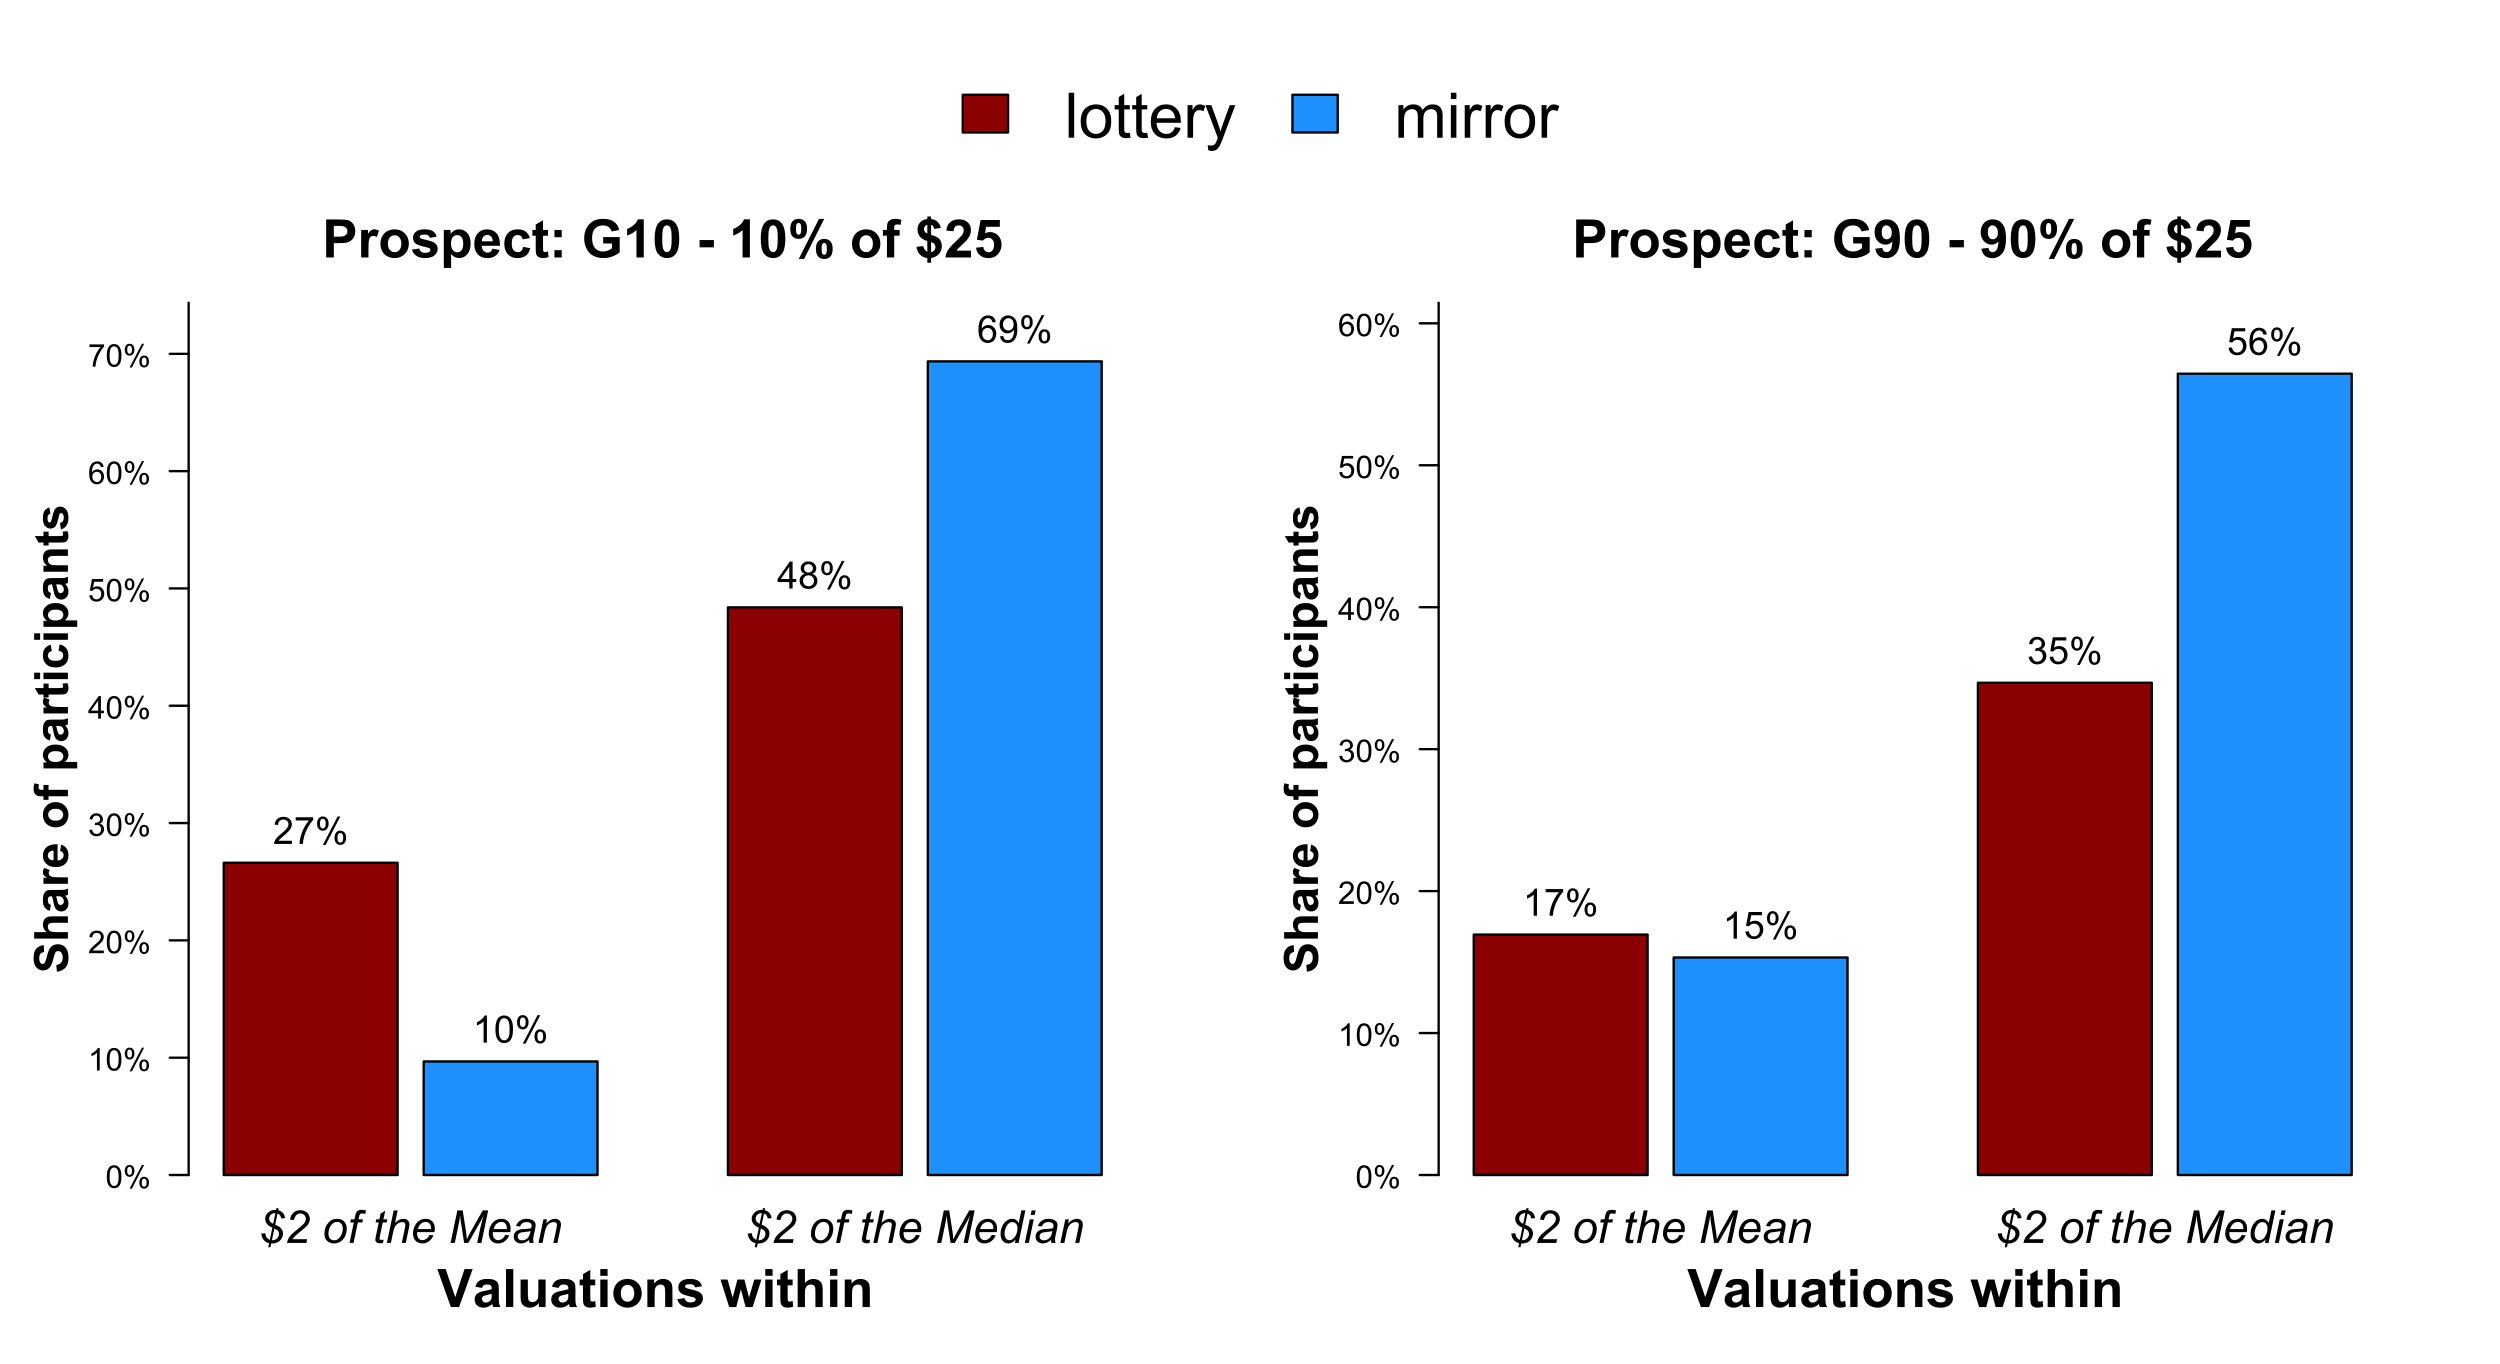 <?xml version="1.0" encoding="UTF-8"?>
<svg xmlns="http://www.w3.org/2000/svg" xmlns:xlink="http://www.w3.org/1999/xlink" width="792" height="432" viewBox="0 0 792 432">
<defs>
<g>
<g id="glyph-0-0">
<path d="M 1.273 0 L 1.273 -14.258 L 3.023 -14.258 L 3.023 0 Z M 1.273 0 "/>
</g>
<g id="glyph-0-1">
<path d="M 0.66 -5.164 C 0.66 -7.078 1.191 -8.496 2.258 -9.414 C 3.145 -10.18 4.227 -10.562 5.504 -10.562 C 6.926 -10.562 8.086 -10.098 8.988 -9.168 C 9.887 -8.238 10.34 -6.953 10.34 -5.312 C 10.34 -3.98 10.141 -2.938 9.742 -2.176 C 9.344 -1.41 8.762 -0.82 8 -0.398 C 7.238 0.023 6.406 0.234 5.504 0.234 C 4.059 0.234 2.891 -0.23 2 -1.156 C 1.105 -2.086 0.66 -3.422 0.66 -5.164 M 2.461 -5.164 C 2.461 -3.844 2.75 -2.852 3.328 -2.191 C 3.902 -1.535 4.629 -1.207 5.504 -1.207 C 6.375 -1.207 7.098 -1.535 7.676 -2.199 C 8.25 -2.859 8.539 -3.867 8.539 -5.223 C 8.539 -6.5 8.25 -7.469 7.668 -8.125 C 7.09 -8.785 6.367 -9.113 5.504 -9.113 C 4.629 -9.113 3.902 -8.785 3.328 -8.133 C 2.75 -7.477 2.461 -6.488 2.461 -5.164 Z M 2.461 -5.164 "/>
</g>
<g id="glyph-0-2">
<path d="M 5.137 -1.566 L 5.387 -0.02 C 4.895 0.086 4.453 0.137 4.066 0.137 C 3.43 0.137 2.938 0.035 2.586 -0.164 C 2.238 -0.367 1.992 -0.629 1.848 -0.957 C 1.707 -1.285 1.633 -1.973 1.633 -3.023 L 1.633 -8.969 L 0.352 -8.969 L 0.352 -10.328 L 1.633 -10.328 L 1.633 -12.887 L 3.375 -13.938 L 3.375 -10.328 L 5.137 -10.328 L 5.137 -8.969 L 3.375 -8.969 L 3.375 -2.926 C 3.375 -2.43 3.406 -2.105 3.469 -1.965 C 3.527 -1.82 3.629 -1.707 3.77 -1.625 C 3.91 -1.539 4.109 -1.496 4.367 -1.496 C 4.562 -1.496 4.816 -1.52 5.137 -1.566 Z M 5.137 -1.566 "/>
</g>
<g id="glyph-0-3">
<path d="M 8.383 -3.328 L 10.195 -3.102 C 9.906 -2.047 9.379 -1.227 8.609 -0.641 C 7.836 -0.059 6.852 0.234 5.652 0.234 C 4.141 0.234 2.941 -0.23 2.059 -1.164 C 1.172 -2.094 0.73 -3.398 0.73 -5.078 C 0.73 -6.816 1.176 -8.164 2.07 -9.125 C 2.965 -10.082 4.129 -10.562 5.555 -10.562 C 6.934 -10.562 8.062 -10.094 8.938 -9.152 C 9.812 -8.211 10.25 -6.891 10.25 -5.184 C 10.25 -5.082 10.25 -4.926 10.242 -4.719 L 2.539 -4.719 C 2.602 -3.582 2.926 -2.715 3.5 -2.109 C 4.078 -1.508 4.797 -1.207 5.66 -1.207 C 6.305 -1.207 6.852 -1.375 7.305 -1.711 C 7.758 -2.051 8.117 -2.586 8.383 -3.328 M 2.637 -6.156 L 8.402 -6.156 C 8.324 -7.027 8.105 -7.676 7.742 -8.113 C 7.184 -8.785 6.461 -9.125 5.574 -9.125 C 4.77 -9.125 4.094 -8.855 3.547 -8.316 C 2.996 -7.777 2.695 -7.059 2.637 -6.156 Z M 2.637 -6.156 "/>
</g>
<g id="glyph-0-4">
<path d="M 1.293 0 L 1.293 -10.328 L 2.871 -10.328 L 2.871 -8.762 C 3.27 -9.496 3.645 -9.98 3.984 -10.211 C 4.324 -10.445 4.699 -10.562 5.105 -10.562 C 5.695 -10.562 6.297 -10.375 6.906 -10 L 6.305 -8.375 C 5.875 -8.629 5.445 -8.754 5.02 -8.754 C 4.637 -8.754 4.293 -8.641 3.988 -8.41 C 3.684 -8.18 3.465 -7.859 3.336 -7.449 C 3.141 -6.828 3.043 -6.148 3.043 -5.406 L 3.043 0 Z M 1.293 0 "/>
</g>
<g id="glyph-0-5">
<path d="M 1.234 3.977 L 1.039 2.336 C 1.422 2.438 1.758 2.488 2.043 2.488 C 2.43 2.488 2.742 2.426 2.977 2.297 C 3.211 2.164 3.402 1.984 3.551 1.75 C 3.66 1.574 3.84 1.141 4.086 0.449 C 4.117 0.352 4.168 0.207 4.242 0.02 L 0.32 -10.328 L 2.207 -10.328 L 4.359 -4.348 C 4.637 -3.59 4.887 -2.793 5.105 -1.953 C 5.309 -2.758 5.547 -3.543 5.828 -4.309 L 8.035 -10.328 L 9.785 -10.328 L 5.855 0.176 C 5.434 1.309 5.105 2.09 4.871 2.52 C 4.562 3.098 4.207 3.52 3.805 3.789 C 3.402 4.059 2.922 4.191 2.363 4.191 C 2.027 4.191 1.648 4.121 1.234 3.977 Z M 1.234 3.977 "/>
</g>
<g id="glyph-0-6">
<path d="M 1.312 0 L 1.312 -10.328 L 2.879 -10.328 L 2.879 -8.879 C 3.203 -9.387 3.633 -9.793 4.172 -10.102 C 4.711 -10.41 5.324 -10.562 6.012 -10.562 C 6.777 -10.562 7.402 -10.402 7.895 -10.086 C 8.383 -9.77 8.727 -9.324 8.93 -8.754 C 9.746 -9.961 10.809 -10.562 12.121 -10.562 C 13.145 -10.562 13.934 -10.281 14.484 -9.711 C 15.035 -9.145 15.309 -8.27 15.309 -7.09 L 15.309 0 L 13.57 0 L 13.57 -6.508 C 13.57 -7.207 13.512 -7.711 13.398 -8.02 C 13.285 -8.328 13.078 -8.574 12.781 -8.762 C 12.48 -8.953 12.133 -9.047 11.73 -9.047 C 11.004 -9.047 10.402 -8.805 9.922 -8.32 C 9.441 -7.84 9.203 -7.066 9.203 -6 L 9.203 0 L 7.449 0 L 7.449 -6.711 C 7.449 -7.488 7.309 -8.074 7.023 -8.461 C 6.738 -8.852 6.27 -9.047 5.621 -9.047 C 5.129 -9.047 4.672 -8.914 4.254 -8.656 C 3.836 -8.398 3.535 -8.02 3.348 -7.52 C 3.156 -7.02 3.062 -6.301 3.062 -5.359 L 3.062 0 Z M 1.312 0 "/>
</g>
<g id="glyph-0-7">
<path d="M 1.324 -12.246 L 1.324 -14.258 L 3.074 -14.258 L 3.074 -12.246 L 1.324 -12.246 M 1.324 0 L 1.324 -10.328 L 3.074 -10.328 L 3.074 0 Z M 1.324 0 "/>
</g>
<g id="glyph-1-0">
<path d="M -3.48 -0.539 L -3.684 -2.641 C -2.98 -2.766 -2.461 -3.023 -2.129 -3.41 C -1.801 -3.797 -1.633 -4.32 -1.633 -4.977 C -1.633 -5.672 -1.781 -6.195 -2.074 -6.547 C -2.371 -6.898 -2.715 -7.074 -3.109 -7.074 C -3.359 -7.074 -3.574 -7 -3.754 -6.855 C -3.93 -6.707 -4.086 -6.445 -4.215 -6.078 C -4.305 -5.824 -4.461 -5.246 -4.684 -4.348 C -4.969 -3.191 -5.324 -2.379 -5.742 -1.91 C -6.328 -1.254 -7.047 -0.926 -7.895 -0.926 C -8.438 -0.926 -8.945 -1.082 -9.422 -1.391 C -9.895 -1.699 -10.258 -2.145 -10.504 -2.727 C -10.754 -3.305 -10.875 -4.008 -10.875 -4.828 C -10.875 -6.172 -10.582 -7.184 -9.992 -7.859 C -9.406 -8.539 -8.621 -8.895 -7.637 -8.93 L -7.543 -6.77 C -8.094 -6.676 -8.488 -6.48 -8.727 -6.176 C -8.969 -5.871 -9.09 -5.414 -9.09 -4.809 C -9.09 -4.18 -8.961 -3.688 -8.703 -3.332 C -8.539 -3.105 -8.316 -2.992 -8.039 -2.992 C -7.785 -2.992 -7.57 -3.098 -7.391 -3.312 C -7.16 -3.586 -6.922 -4.246 -6.676 -5.297 C -6.426 -6.348 -6.172 -7.125 -5.906 -7.625 C -5.641 -8.129 -5.277 -8.523 -4.816 -8.809 C -4.359 -9.094 -3.789 -9.234 -3.113 -9.234 C -2.504 -9.234 -1.93 -9.066 -1.395 -8.727 C -0.859 -8.383 -0.461 -7.902 -0.199 -7.281 C 0.059 -6.656 0.191 -5.883 0.191 -4.953 C 0.191 -3.602 -0.121 -2.562 -0.746 -1.84 C -1.371 -1.113 -2.285 -0.68 -3.48 -0.539 Z M -3.48 -0.539 "/>
</g>
<g id="glyph-1-1">
<path d="M -10.695 -3.113 L -6.762 -3.113 C -7.535 -3.777 -7.922 -4.566 -7.922 -5.484 C -7.922 -5.957 -7.836 -6.383 -7.66 -6.762 C -7.484 -7.141 -7.262 -7.426 -6.988 -7.621 C -6.715 -7.812 -6.414 -7.941 -6.082 -8.012 C -5.754 -8.086 -5.238 -8.121 -4.543 -8.121 L 0 -8.121 L 0 -6.07 L -4.094 -6.07 C -4.906 -6.07 -5.422 -6.031 -5.641 -5.953 C -5.859 -5.875 -6.031 -5.738 -6.16 -5.539 C -6.289 -5.344 -6.355 -5.098 -6.355 -4.801 C -6.355 -4.461 -6.27 -4.156 -6.105 -3.887 C -5.941 -3.621 -5.691 -3.426 -5.359 -3.301 C -5.023 -3.176 -4.531 -3.113 -3.883 -3.113 L 0 -3.113 L 0 -1.066 L -10.695 -1.066 Z M -10.695 -3.113 "/>
</g>
<g id="glyph-1-2">
<path d="M -5.383 -2.605 L -5.719 -0.742 C -6.469 -0.953 -7.023 -1.312 -7.383 -1.824 C -7.742 -2.336 -7.922 -3.094 -7.922 -4.102 C -7.922 -5.016 -7.812 -5.695 -7.598 -6.141 C -7.383 -6.59 -7.105 -6.906 -6.773 -7.086 C -6.441 -7.27 -5.828 -7.359 -4.938 -7.359 L -2.547 -7.34 C -1.863 -7.34 -1.363 -7.371 -1.039 -7.438 C -0.715 -7.504 -0.371 -7.625 0 -7.805 L 0 -5.777 C -0.137 -5.723 -0.34 -5.66 -0.605 -5.582 C -0.727 -5.547 -0.809 -5.523 -0.848 -5.508 C -0.504 -5.156 -0.25 -4.781 -0.082 -4.383 C 0.09 -3.984 0.176 -3.559 0.176 -3.109 C 0.176 -2.309 -0.043 -1.68 -0.473 -1.223 C -0.906 -0.762 -1.453 -0.531 -2.117 -0.531 C -2.555 -0.531 -2.945 -0.637 -3.285 -0.848 C -3.629 -1.055 -3.891 -1.348 -4.074 -1.727 C -4.258 -2.102 -4.414 -2.645 -4.551 -3.355 C -4.73 -4.312 -4.898 -4.977 -5.055 -5.348 L -5.258 -5.348 C -5.652 -5.348 -5.934 -5.25 -6.102 -5.055 C -6.27 -4.859 -6.355 -4.492 -6.355 -3.953 C -6.355 -3.59 -6.281 -3.305 -6.141 -3.102 C -5.996 -2.895 -5.742 -2.73 -5.383 -2.605 M -3.719 -5.348 C -3.633 -5.086 -3.527 -4.668 -3.406 -4.102 C -3.285 -3.531 -3.164 -3.16 -3.051 -2.984 C -2.859 -2.715 -2.617 -2.582 -2.328 -2.582 C -2.039 -2.582 -1.793 -2.688 -1.582 -2.902 C -1.375 -3.117 -1.27 -3.391 -1.27 -3.719 C -1.27 -4.09 -1.391 -4.441 -1.633 -4.777 C -1.82 -5.027 -2.047 -5.188 -2.312 -5.266 C -2.488 -5.32 -2.82 -5.348 -3.312 -5.348 Z M -3.719 -5.348 "/>
</g>
<g id="glyph-1-3">
<path d="M 0 -3.035 L 0 -0.984 L -7.746 -0.984 L -7.746 -2.891 L -6.645 -2.891 C -7.168 -3.215 -7.508 -3.508 -7.676 -3.77 C -7.84 -4.027 -7.922 -4.324 -7.922 -4.652 C -7.922 -5.121 -7.793 -5.57 -7.535 -6.004 L -5.75 -5.367 C -5.973 -5.023 -6.082 -4.703 -6.082 -4.406 C -6.082 -4.121 -6.004 -3.875 -5.848 -3.676 C -5.688 -3.477 -5.402 -3.32 -4.988 -3.207 C -4.578 -3.094 -3.711 -3.035 -2.395 -3.035 Z M 0 -3.035 "/>
</g>
<g id="glyph-1-4">
<path d="M -2.465 -5.559 L -2.121 -7.602 C -1.375 -7.34 -0.805 -6.926 -0.414 -6.359 C -0.02 -5.789 0.176 -5.082 0.176 -4.23 C 0.176 -2.883 -0.266 -1.887 -1.145 -1.238 C -1.852 -0.73 -2.742 -0.473 -3.816 -0.473 C -5.098 -0.473 -6.105 -0.809 -6.832 -1.48 C -7.559 -2.152 -7.922 -3 -7.922 -4.027 C -7.922 -5.18 -7.543 -6.09 -6.781 -6.754 C -6.02 -7.422 -4.855 -7.738 -3.281 -7.711 L -3.281 -2.574 C -2.676 -2.59 -2.203 -2.754 -1.863 -3.07 C -1.527 -3.387 -1.355 -3.781 -1.355 -4.254 C -1.355 -4.574 -1.445 -4.844 -1.621 -5.062 C -1.793 -5.281 -2.078 -5.445 -2.465 -5.559 M -4.539 -5.676 C -5.129 -5.66 -5.582 -5.508 -5.891 -5.215 C -6.199 -4.926 -6.355 -4.57 -6.355 -4.152 C -6.355 -3.703 -6.191 -3.332 -5.863 -3.043 C -5.539 -2.75 -5.098 -2.605 -4.539 -2.613 Z M -4.539 -5.676 "/>
</g>
<g id="glyph-1-5">
</g>
<g id="glyph-1-6">
<path d="M -3.984 -0.598 C -4.664 -0.598 -5.324 -0.766 -5.961 -1.102 C -6.598 -1.438 -7.082 -1.914 -7.418 -2.527 C -7.754 -3.145 -7.922 -3.828 -7.922 -4.59 C -7.922 -5.762 -7.543 -6.723 -6.781 -7.469 C -6.02 -8.219 -5.059 -8.594 -3.895 -8.594 C -2.723 -8.594 -1.754 -8.215 -0.98 -7.461 C -0.211 -6.703 0.176 -5.75 0.176 -4.602 C 0.176 -3.895 0.016 -3.215 -0.305 -2.57 C -0.629 -1.926 -1.098 -1.438 -1.719 -1.102 C -2.34 -0.766 -3.094 -0.598 -3.984 -0.598 M -3.875 -2.699 C -3.105 -2.699 -2.516 -2.883 -2.109 -3.246 C -1.699 -3.609 -1.496 -4.062 -1.496 -4.598 C -1.496 -5.129 -1.699 -5.578 -2.109 -5.941 C -2.516 -6.305 -3.109 -6.484 -3.887 -6.484 C -4.648 -6.484 -5.23 -6.305 -5.641 -5.941 C -6.047 -5.578 -6.25 -5.129 -6.25 -4.598 C -6.25 -4.062 -6.047 -3.609 -5.641 -3.246 C -5.23 -2.883 -4.641 -2.699 -3.875 -2.699 Z M -3.875 -2.699 "/>
</g>
<g id="glyph-1-7">
<path d="M -7.746 -0.176 L -7.746 -1.312 L -8.332 -1.312 C -8.984 -1.312 -9.469 -1.383 -9.789 -1.52 C -10.109 -1.66 -10.371 -1.914 -10.574 -2.285 C -10.777 -2.66 -10.875 -3.129 -10.875 -3.699 C -10.875 -4.281 -10.789 -4.855 -10.613 -5.414 L -9.184 -5.137 C -9.262 -4.809 -9.301 -4.496 -9.301 -4.195 C -9.301 -3.898 -9.23 -3.684 -9.094 -3.555 C -8.953 -3.426 -8.688 -3.363 -8.293 -3.363 L -7.746 -3.363 L -7.746 -4.895 L -6.137 -4.895 L -6.137 -3.363 L 0 -3.363 L 0 -1.312 L -6.137 -1.312 L -6.137 -0.176 Z M -7.746 -0.176 "/>
</g>
<g id="glyph-1-8">
<path d="M -7.746 -1.016 L -7.746 -2.926 L -6.609 -2.926 C -7 -3.172 -7.312 -3.508 -7.559 -3.934 C -7.801 -4.355 -7.922 -4.824 -7.922 -5.34 C -7.922 -6.238 -7.57 -7.004 -6.863 -7.629 C -6.16 -8.258 -5.176 -8.57 -3.918 -8.57 C -2.625 -8.57 -1.617 -8.254 -0.902 -7.625 C -0.184 -6.992 0.176 -6.227 0.176 -5.324 C 0.176 -4.898 0.09 -4.508 -0.082 -4.16 C -0.25 -3.812 -0.543 -3.449 -0.957 -3.062 L 2.945 -3.062 L 2.945 -1.016 L -7.746 -1.016 M -4.004 -3.043 C -3.133 -3.043 -2.492 -3.215 -2.074 -3.559 C -1.66 -3.906 -1.453 -4.324 -1.453 -4.82 C -1.453 -5.297 -1.641 -5.695 -2.023 -6.012 C -2.406 -6.328 -3.031 -6.484 -3.902 -6.484 C -4.715 -6.484 -5.316 -6.32 -5.711 -5.996 C -6.105 -5.672 -6.305 -5.266 -6.305 -4.785 C -6.305 -4.285 -6.109 -3.867 -5.723 -3.539 C -5.336 -3.207 -4.762 -3.043 -4.004 -3.043 Z M -4.004 -3.043 "/>
</g>
<g id="glyph-1-9">
<path d="M -7.746 -4.625 L -6.113 -4.625 L -6.113 -3.223 L -2.992 -3.223 C -2.359 -3.223 -1.992 -3.238 -1.887 -3.266 C -1.781 -3.293 -1.695 -3.352 -1.625 -3.445 C -1.559 -3.543 -1.523 -3.656 -1.523 -3.793 C -1.523 -3.984 -1.59 -4.258 -1.723 -4.617 L -0.133 -4.793 C 0.074 -4.316 0.176 -3.777 0.176 -3.172 C 0.176 -2.805 0.113 -2.469 -0.012 -2.176 C -0.137 -1.879 -0.297 -1.66 -0.492 -1.52 C -0.688 -1.383 -0.957 -1.285 -1.293 -1.234 C -1.531 -1.188 -2.012 -1.168 -2.734 -1.168 L -6.113 -1.168 L -6.113 -0.227 L -7.746 -0.227 L -7.746 -1.168 L -9.285 -1.168 L -10.484 -3.223 L -7.746 -3.223 Z M -7.746 -4.625 "/>
</g>
<g id="glyph-1-10">
<path d="M -8.797 -1.074 L -10.695 -1.074 L -10.695 -3.121 L -8.797 -3.121 L -8.797 -1.074 M 0 -1.074 L -7.746 -1.074 L -7.746 -3.121 L 0 -3.121 Z M 0 -1.074 "/>
</g>
<g id="glyph-1-11">
<path d="M -5.457 -7.828 L -5.094 -5.809 C -5.496 -5.738 -5.801 -5.586 -6.004 -5.344 C -6.207 -5.102 -6.309 -4.789 -6.309 -4.406 C -6.309 -3.895 -6.133 -3.488 -5.781 -3.184 C -5.43 -2.879 -4.84 -2.727 -4.012 -2.727 C -3.094 -2.727 -2.445 -2.883 -2.066 -3.191 C -1.684 -3.5 -1.496 -3.914 -1.496 -4.434 C -1.496 -4.824 -1.605 -5.145 -1.828 -5.391 C -2.047 -5.641 -2.43 -5.812 -2.969 -5.918 L -2.625 -7.93 C -1.703 -7.719 -1.004 -7.32 -0.531 -6.727 C -0.062 -6.133 0.176 -5.336 0.176 -4.34 C 0.176 -3.207 -0.184 -2.305 -0.898 -1.629 C -1.613 -0.957 -2.602 -0.621 -3.867 -0.621 C -5.145 -0.621 -6.141 -0.957 -6.855 -1.633 C -7.566 -2.309 -7.922 -3.223 -7.922 -4.375 C -7.922 -5.32 -7.719 -6.07 -7.312 -6.629 C -6.906 -7.184 -6.289 -7.586 -5.457 -7.828 Z M -5.457 -7.828 "/>
</g>
<g id="glyph-1-12">
<path d="M 0 -8.121 L 0 -6.07 L -3.953 -6.07 C -4.789 -6.07 -5.332 -6.027 -5.578 -5.938 C -5.824 -5.852 -6.012 -5.707 -6.148 -5.512 C -6.285 -5.312 -6.355 -5.078 -6.355 -4.801 C -6.355 -4.445 -6.258 -4.125 -6.062 -3.844 C -5.867 -3.562 -5.609 -3.367 -5.289 -3.266 C -4.969 -3.16 -4.375 -3.109 -3.508 -3.109 L 0 -3.109 L 0 -1.059 L -7.746 -1.059 L -7.746 -2.961 L -6.609 -2.961 C -7.484 -3.637 -7.922 -4.488 -7.922 -5.516 C -7.922 -5.969 -7.84 -6.379 -7.68 -6.754 C -7.516 -7.129 -7.309 -7.414 -7.055 -7.605 C -6.801 -7.797 -6.516 -7.93 -6.195 -8.008 C -5.871 -8.082 -5.414 -8.121 -4.816 -8.121 Z M 0 -8.121 "/>
</g>
<g id="glyph-1-13">
<path d="M -2.211 -0.352 L -2.523 -2.406 C -2.125 -2.496 -1.824 -2.672 -1.617 -2.941 C -1.41 -3.207 -1.305 -3.582 -1.305 -4.062 C -1.305 -4.594 -1.402 -4.992 -1.598 -5.258 C -1.734 -5.441 -1.918 -5.531 -2.145 -5.531 C -2.301 -5.531 -2.43 -5.48 -2.531 -5.383 C -2.629 -5.281 -2.719 -5.055 -2.801 -4.699 C -3.164 -3.043 -3.5 -1.996 -3.801 -1.555 C -4.219 -0.941 -4.801 -0.633 -5.543 -0.633 C -6.215 -0.633 -6.781 -0.898 -7.238 -1.43 C -7.695 -1.961 -7.922 -2.781 -7.922 -3.895 C -7.922 -4.957 -7.75 -5.742 -7.406 -6.258 C -7.059 -6.773 -6.547 -7.129 -5.871 -7.324 L -5.516 -5.391 C -5.816 -5.309 -6.047 -5.152 -6.207 -4.922 C -6.367 -4.688 -6.449 -4.359 -6.449 -3.934 C -6.449 -3.391 -6.375 -3.004 -6.223 -2.773 C -6.117 -2.617 -5.977 -2.539 -5.809 -2.539 C -5.66 -2.539 -5.535 -2.605 -5.434 -2.742 C -5.297 -2.926 -5.105 -3.566 -4.859 -4.656 C -4.609 -5.75 -4.305 -6.512 -3.945 -6.945 C -3.582 -7.371 -3.074 -7.586 -2.422 -7.586 C -1.711 -7.586 -1.102 -7.289 -0.59 -6.695 C -0.082 -6.102 0.176 -5.227 0.176 -4.062 C 0.176 -3.008 -0.039 -2.172 -0.469 -1.559 C -0.895 -0.941 -1.477 -0.539 -2.211 -0.352 Z M -2.211 -0.352 "/>
</g>
<g id="glyph-2-0">
<path d="M 1.223 0 L 1.223 -12.027 L 5.117 -12.027 C 6.594 -12.027 7.559 -11.965 8.008 -11.844 C 8.695 -11.664 9.273 -11.273 9.738 -10.668 C 10.203 -10.062 10.434 -9.281 10.434 -8.324 C 10.434 -7.586 10.301 -6.969 10.031 -6.465 C 9.766 -5.961 9.426 -5.566 9.012 -5.277 C 8.598 -4.992 8.18 -4.801 7.75 -4.707 C 7.172 -4.594 6.332 -4.535 5.234 -4.535 L 3.648 -4.535 L 3.648 0 L 1.223 0 M 3.648 -9.992 L 3.648 -6.578 L 4.98 -6.578 C 5.938 -6.578 6.574 -6.641 6.898 -6.766 C 7.223 -6.895 7.473 -7.09 7.656 -7.359 C 7.84 -7.625 7.934 -7.938 7.934 -8.293 C 7.934 -8.73 7.805 -9.09 7.547 -9.375 C 7.289 -9.66 6.965 -9.84 6.57 -9.91 C 6.281 -9.965 5.699 -9.992 4.824 -9.992 Z M 3.648 -9.992 "/>
</g>
<g id="glyph-2-1">
<path d="M 3.414 0 L 1.105 0 L 1.105 -8.711 L 3.25 -8.711 L 3.25 -7.473 C 3.613 -8.059 3.945 -8.445 4.238 -8.629 C 4.531 -8.816 4.863 -8.91 5.234 -8.91 C 5.758 -8.91 6.266 -8.762 6.75 -8.473 L 6.039 -6.465 C 5.648 -6.715 5.289 -6.84 4.953 -6.84 C 4.633 -6.84 4.359 -6.754 4.133 -6.574 C 3.91 -6.398 3.734 -6.074 3.605 -5.609 C 3.477 -5.145 3.414 -4.172 3.414 -2.691 Z M 3.414 0 "/>
</g>
<g id="glyph-2-2">
<path d="M 0.672 -4.48 C 0.672 -5.246 0.859 -5.984 1.238 -6.703 C 1.617 -7.418 2.152 -7.965 2.844 -8.344 C 3.535 -8.719 4.305 -8.91 5.16 -8.91 C 6.477 -8.91 7.559 -8.48 8.398 -7.625 C 9.242 -6.77 9.664 -5.688 9.664 -4.379 C 9.664 -3.062 9.238 -1.969 8.387 -1.102 C 7.539 -0.238 6.465 0.195 5.176 0.195 C 4.379 0.195 3.617 0.016 2.891 -0.344 C 2.168 -0.707 1.617 -1.234 1.238 -1.934 C 0.859 -2.629 0.672 -3.477 0.672 -4.48 M 3.035 -4.355 C 3.035 -3.492 3.238 -2.828 3.648 -2.371 C 4.059 -1.91 4.566 -1.68 5.168 -1.68 C 5.77 -1.68 6.273 -1.91 6.68 -2.371 C 7.09 -2.828 7.293 -3.496 7.293 -4.371 C 7.293 -5.227 7.09 -5.883 6.68 -6.34 C 6.273 -6.801 5.77 -7.031 5.168 -7.031 C 4.566 -7.031 4.059 -6.801 3.648 -6.34 C 3.238 -5.883 3.035 -5.219 3.035 -4.355 Z M 3.035 -4.355 "/>
</g>
<g id="glyph-2-3">
<path d="M 0.395 -2.484 L 2.707 -2.84 C 2.805 -2.391 3.004 -2.051 3.305 -1.816 C 3.605 -1.586 4.027 -1.469 4.57 -1.469 C 5.164 -1.469 5.613 -1.578 5.914 -1.797 C 6.117 -1.949 6.219 -2.156 6.219 -2.41 C 6.219 -2.586 6.164 -2.73 6.055 -2.848 C 5.938 -2.957 5.684 -3.059 5.281 -3.148 C 3.422 -3.559 2.246 -3.934 1.746 -4.273 C 1.059 -4.742 0.715 -5.398 0.715 -6.234 C 0.715 -6.988 1.012 -7.625 1.609 -8.137 C 2.203 -8.652 3.129 -8.91 4.379 -8.91 C 5.574 -8.91 6.457 -8.715 7.039 -8.324 C 7.617 -7.938 8.016 -7.363 8.234 -6.602 L 6.062 -6.203 C 5.969 -6.539 5.793 -6.801 5.531 -6.98 C 5.273 -7.16 4.902 -7.25 4.422 -7.25 C 3.812 -7.25 3.379 -7.168 3.117 -6.996 C 2.941 -6.875 2.855 -6.723 2.855 -6.531 C 2.855 -6.367 2.93 -6.227 3.086 -6.109 C 3.293 -5.957 4.012 -5.742 5.238 -5.465 C 6.465 -5.184 7.324 -4.844 7.809 -4.438 C 8.289 -4.027 8.531 -3.457 8.531 -2.723 C 8.531 -1.926 8.199 -1.238 7.531 -0.664 C 6.863 -0.09 5.875 0.195 4.57 0.195 C 3.383 0.195 2.441 -0.043 1.75 -0.523 C 1.059 -1.008 0.605 -1.66 0.395 -2.484 Z M 0.395 -2.484 "/>
</g>
<g id="glyph-2-4">
<path d="M 1.141 -8.711 L 3.289 -8.711 L 3.289 -7.434 C 3.566 -7.871 3.945 -8.227 4.422 -8.5 C 4.898 -8.773 5.426 -8.91 6.004 -8.91 C 7.016 -8.91 7.875 -8.512 8.582 -7.719 C 9.285 -6.926 9.637 -5.82 9.637 -4.406 C 9.637 -2.949 9.281 -1.82 8.57 -1.012 C 7.859 -0.207 7 0.195 5.988 0.195 C 5.508 0.195 5.07 0.102 4.68 -0.09 C 4.289 -0.281 3.879 -0.609 3.445 -1.074 L 3.445 3.312 L 1.141 3.312 L 1.141 -8.711 M 3.422 -4.504 C 3.422 -3.523 3.613 -2.801 4.004 -2.332 C 4.391 -1.867 4.863 -1.633 5.422 -1.633 C 5.957 -1.633 6.402 -1.848 6.758 -2.277 C 7.113 -2.707 7.293 -3.41 7.293 -4.387 C 7.293 -5.301 7.109 -5.98 6.742 -6.422 C 6.375 -6.867 5.922 -7.086 5.383 -7.086 C 4.816 -7.086 4.352 -6.871 3.977 -6.434 C 3.605 -6 3.422 -5.355 3.422 -4.504 Z M 3.422 -4.504 "/>
</g>
<g id="glyph-2-5">
<path d="M 6.25 -2.773 L 8.547 -2.387 C 8.254 -1.543 7.785 -0.902 7.148 -0.465 C 6.512 -0.023 5.715 0.195 4.758 0.195 C 3.242 0.195 2.121 -0.297 1.395 -1.289 C 0.82 -2.082 0.531 -3.082 0.531 -4.289 C 0.531 -5.734 0.91 -6.863 1.664 -7.684 C 2.418 -8.5 3.375 -8.91 4.527 -8.91 C 5.824 -8.91 6.848 -8.48 7.598 -7.625 C 8.344 -6.77 8.703 -5.457 8.672 -3.691 L 2.895 -3.691 C 2.91 -3.008 3.098 -2.477 3.453 -2.098 C 3.809 -1.715 4.25 -1.527 4.781 -1.527 C 5.145 -1.527 5.445 -1.625 5.691 -1.82 C 5.938 -2.02 6.125 -2.336 6.25 -2.773 M 6.383 -5.102 C 6.367 -5.77 6.191 -6.277 5.863 -6.625 C 5.535 -6.973 5.137 -7.145 4.668 -7.145 C 4.164 -7.145 3.75 -6.961 3.422 -6.594 C 3.094 -6.23 2.93 -5.73 2.938 -5.102 Z M 6.383 -5.102 "/>
</g>
<g id="glyph-2-6">
<path d="M 8.801 -6.137 L 6.531 -5.727 C 6.453 -6.18 6.281 -6.52 6.008 -6.75 C 5.738 -6.98 5.387 -7.094 4.953 -7.094 C 4.379 -7.094 3.922 -6.898 3.582 -6.5 C 3.238 -6.105 3.066 -5.441 3.066 -4.512 C 3.066 -3.477 3.242 -2.746 3.59 -2.32 C 3.938 -1.895 4.402 -1.68 4.988 -1.68 C 5.426 -1.68 5.781 -1.805 6.062 -2.055 C 6.34 -2.305 6.539 -2.73 6.652 -3.34 L 8.918 -2.953 C 8.68 -1.914 8.23 -1.129 7.562 -0.598 C 6.895 -0.07 6 0.195 4.879 0.195 C 3.605 0.195 2.59 -0.203 1.832 -1.008 C 1.074 -1.812 0.695 -2.926 0.695 -4.348 C 0.695 -5.785 1.078 -6.906 1.836 -7.707 C 2.598 -8.508 3.625 -8.91 4.922 -8.91 C 5.984 -8.91 6.828 -8.68 7.453 -8.223 C 8.078 -7.766 8.527 -7.07 8.801 -6.137 Z M 8.801 -6.137 "/>
</g>
<g id="glyph-2-7">
<path d="M 5.199 -8.711 L 5.199 -6.875 L 3.625 -6.875 L 3.625 -3.363 C 3.625 -2.652 3.641 -2.238 3.672 -2.121 C 3.699 -2.004 3.77 -1.906 3.875 -1.828 C 3.984 -1.754 4.113 -1.715 4.266 -1.715 C 4.48 -1.715 4.789 -1.789 5.191 -1.938 L 5.391 -0.148 C 4.852 0.082 4.246 0.195 3.566 0.195 C 3.152 0.195 2.777 0.129 2.445 -0.012 C 2.109 -0.152 1.867 -0.332 1.711 -0.555 C 1.555 -0.773 1.445 -1.074 1.387 -1.453 C 1.336 -1.719 1.312 -2.262 1.312 -3.074 L 1.312 -6.875 L 0.254 -6.875 L 0.254 -8.711 L 1.312 -8.711 L 1.312 -10.441 L 3.625 -11.789 L 3.625 -8.711 Z M 5.199 -8.711 "/>
</g>
<g id="glyph-2-8">
<path d="M 1.648 -6.406 L 1.648 -8.711 L 3.953 -8.711 L 3.953 -6.406 L 1.648 -6.406 M 1.648 0 L 1.648 -2.305 L 3.953 -2.305 L 3.953 0 Z M 1.648 0 "/>
</g>
<g id="glyph-2-9">
</g>
<g id="glyph-2-10">
<path d="M 6.816 -4.422 L 6.816 -6.449 L 12.051 -6.449 L 12.051 -1.656 C 11.543 -1.164 10.805 -0.73 9.84 -0.355 C 8.875 0.02 7.898 0.203 6.906 0.203 C 5.648 0.203 4.551 -0.059 3.617 -0.586 C 2.684 -1.113 1.98 -1.867 1.508 -2.852 C 1.039 -3.832 0.805 -4.898 0.805 -6.055 C 0.805 -7.305 1.066 -8.418 1.59 -9.391 C 2.117 -10.367 2.887 -11.113 3.895 -11.633 C 4.668 -12.031 5.629 -12.23 6.777 -12.23 C 8.27 -12.23 9.434 -11.918 10.273 -11.293 C 11.113 -10.664 11.652 -9.801 11.895 -8.695 L 9.484 -8.242 C 9.312 -8.836 8.996 -9.301 8.527 -9.645 C 8.059 -9.984 7.477 -10.156 6.777 -10.156 C 5.715 -10.156 4.871 -9.82 4.246 -9.145 C 3.617 -8.473 3.305 -7.477 3.305 -6.152 C 3.305 -4.727 3.621 -3.656 4.258 -2.941 C 4.891 -2.227 5.723 -1.871 6.75 -1.871 C 7.258 -1.871 7.77 -1.969 8.281 -2.168 C 8.793 -2.371 9.23 -2.609 9.598 -2.895 L 9.598 -4.422 Z M 6.816 -4.422 "/>
</g>
<g id="glyph-2-11">
<path d="M 6.613 0 L 4.305 0 L 4.305 -8.688 C 3.465 -7.898 2.473 -7.316 1.328 -6.941 L 1.328 -9.031 C 1.93 -9.227 2.582 -9.602 3.289 -10.152 C 3.996 -10.699 4.48 -11.344 4.742 -12.074 L 6.613 -12.074 Z M 6.613 0 "/>
</g>
<g id="glyph-2-12">
<path d="M 4.609 -12.074 C 5.773 -12.074 6.684 -11.66 7.34 -10.828 C 8.125 -9.844 8.516 -8.211 8.516 -5.93 C 8.516 -3.656 8.121 -2.02 7.332 -1.023 C 6.684 -0.207 5.773 0.203 4.609 0.203 C 3.441 0.203 2.496 -0.246 1.781 -1.145 C 1.062 -2.043 0.707 -3.648 0.707 -5.957 C 0.707 -8.219 1.098 -9.848 1.887 -10.844 C 2.539 -11.664 3.445 -12.074 4.609 -12.074 M 4.609 -10.164 C 4.332 -10.164 4.082 -10.074 3.863 -9.898 C 3.645 -9.719 3.477 -9.402 3.355 -8.941 C 3.195 -8.344 3.117 -7.34 3.117 -5.93 C 3.117 -4.52 3.188 -3.551 3.332 -3.023 C 3.473 -2.496 3.652 -2.145 3.867 -1.969 C 4.082 -1.793 4.332 -1.707 4.609 -1.707 C 4.891 -1.707 5.137 -1.797 5.355 -1.973 C 5.574 -2.152 5.746 -2.469 5.863 -2.93 C 6.023 -3.52 6.102 -4.52 6.102 -5.93 C 6.102 -7.34 6.031 -8.312 5.891 -8.84 C 5.746 -9.367 5.57 -9.719 5.352 -9.898 C 5.137 -10.074 4.891 -10.164 4.609 -10.164 Z M 4.609 -10.164 "/>
</g>
<g id="glyph-2-13">
<path d="M 0.941 -3.207 L 0.941 -5.512 L 5.473 -5.512 L 5.473 -3.207 Z M 0.941 -3.207 "/>
</g>
<g id="glyph-2-14">
<path d="M 0.73 -9.055 C 0.73 -10.133 0.965 -10.934 1.441 -11.453 C 1.914 -11.973 2.555 -12.23 3.363 -12.23 C 4.199 -12.23 4.855 -11.973 5.328 -11.457 C 5.801 -10.938 6.039 -10.141 6.039 -9.055 C 6.039 -7.98 5.801 -7.18 5.328 -6.66 C 4.855 -6.141 4.215 -5.883 3.402 -5.883 C 2.566 -5.883 1.914 -6.141 1.441 -6.656 C 0.965 -7.172 0.73 -7.973 0.73 -9.055 M 2.527 -9.074 C 2.527 -8.289 2.617 -7.766 2.797 -7.496 C 2.934 -7.301 3.121 -7.203 3.363 -7.203 C 3.609 -7.203 3.801 -7.301 3.938 -7.496 C 4.113 -7.766 4.199 -8.289 4.199 -9.074 C 4.199 -9.855 4.113 -10.375 3.938 -10.641 C 3.801 -10.84 3.609 -10.941 3.363 -10.941 C 3.121 -10.941 2.934 -10.844 2.797 -10.648 C 2.617 -10.379 2.527 -9.855 2.527 -9.074 M 5.117 0.461 L 3.414 0.461 L 9.82 -12.23 L 11.477 -12.23 L 5.117 0.461 M 8.844 -2.699 C 8.844 -3.777 9.078 -4.574 9.551 -5.094 C 10.027 -5.613 10.672 -5.875 11.492 -5.875 C 12.316 -5.875 12.969 -5.613 13.441 -5.094 C 13.914 -4.574 14.148 -3.777 14.148 -2.699 C 14.148 -1.617 13.914 -0.816 13.441 -0.297 C 12.969 0.223 12.328 0.484 11.516 0.484 C 10.68 0.484 10.027 0.223 9.551 -0.297 C 9.078 -0.816 8.844 -1.617 8.844 -2.699 M 10.641 -2.707 C 10.641 -1.926 10.73 -1.402 10.91 -1.141 C 11.047 -0.938 11.234 -0.836 11.477 -0.836 C 11.723 -0.836 11.91 -0.934 12.043 -1.133 C 12.223 -1.398 12.312 -1.926 12.312 -2.707 C 12.312 -3.488 12.227 -4.016 12.051 -4.281 C 11.914 -4.48 11.723 -4.578 11.477 -4.578 C 11.23 -4.578 11.043 -4.48 10.91 -4.281 C 10.73 -4.016 10.641 -3.488 10.641 -2.707 Z M 10.641 -2.707 "/>
</g>
<g id="glyph-2-15">
<path d="M 0.195 -8.711 L 1.477 -8.711 L 1.477 -9.367 C 1.477 -10.102 1.555 -10.648 1.711 -11.008 C 1.867 -11.371 2.152 -11.664 2.57 -11.891 C 2.988 -12.117 3.52 -12.23 4.16 -12.23 C 4.816 -12.23 5.457 -12.133 6.086 -11.934 L 5.773 -10.328 C 5.41 -10.414 5.055 -10.457 4.715 -10.457 C 4.383 -10.457 4.145 -10.383 4 -10.227 C 3.855 -10.07 3.781 -9.77 3.781 -9.328 L 3.781 -8.711 L 5.504 -8.711 L 5.504 -6.898 L 3.781 -6.898 L 3.781 0 L 1.477 0 L 1.477 -6.898 L 0.195 -6.898 Z M 0.195 -8.711 "/>
</g>
<g id="glyph-2-16">
<path d="M 4.012 -1.781 L 4.012 -5.219 C 2.938 -5.523 2.152 -5.988 1.652 -6.609 C 1.152 -7.227 0.902 -7.98 0.902 -8.867 C 0.902 -9.766 1.184 -10.52 1.75 -11.129 C 2.316 -11.738 3.07 -12.09 4.012 -12.18 L 4.012 -12.992 L 5.199 -12.992 L 5.199 -12.18 C 6.07 -12.078 6.762 -11.781 7.277 -11.293 C 7.789 -10.801 8.117 -10.148 8.262 -9.328 L 6.184 -9.055 C 6.059 -9.703 5.73 -10.141 5.199 -10.367 L 5.199 -7.16 C 6.512 -6.805 7.406 -6.344 7.883 -5.777 C 8.359 -5.215 8.598 -4.488 8.598 -3.602 C 8.598 -2.609 8.297 -1.777 7.699 -1.098 C 7.102 -0.422 6.266 -0.004 5.199 0.148 L 5.199 1.68 L 4.012 1.68 L 4.012 0.188 C 3.066 0.074 2.297 -0.277 1.707 -0.871 C 1.117 -1.461 0.738 -2.293 0.574 -3.371 L 2.715 -3.602 C 2.801 -3.164 2.965 -2.785 3.207 -2.469 C 3.449 -2.152 3.715 -1.922 4.012 -1.781 M 4.012 -10.395 C 3.688 -10.285 3.43 -10.098 3.238 -9.836 C 3.047 -9.574 2.953 -9.281 2.953 -8.965 C 2.953 -8.676 3.039 -8.406 3.215 -8.156 C 3.391 -7.91 3.656 -7.707 4.012 -7.555 L 4.012 -10.395 M 5.199 -1.664 C 5.609 -1.742 5.945 -1.934 6.203 -2.234 C 6.457 -2.539 6.586 -2.895 6.586 -3.305 C 6.586 -3.672 6.48 -3.988 6.262 -4.254 C 6.047 -4.52 5.691 -4.723 5.199 -4.863 Z M 5.199 -1.664 "/>
</g>
<g id="glyph-2-17">
<path d="M 8.5 -2.141 L 8.5 0 L 0.418 0 C 0.504 -0.809 0.77 -1.578 1.207 -2.301 C 1.645 -3.027 2.508 -3.988 3.797 -5.184 C 4.836 -6.152 5.473 -6.809 5.711 -7.152 C 6.027 -7.629 6.184 -8.098 6.184 -8.562 C 6.184 -9.078 6.047 -9.473 5.77 -9.75 C 5.496 -10.027 5.113 -10.164 4.625 -10.164 C 4.145 -10.164 3.762 -10.02 3.477 -9.73 C 3.195 -9.438 3.031 -8.957 2.984 -8.285 L 0.688 -8.516 C 0.824 -9.785 1.254 -10.695 1.977 -11.246 C 2.699 -11.797 3.602 -12.074 4.684 -12.074 C 5.871 -12.074 6.805 -11.754 7.48 -11.113 C 8.16 -10.477 8.5 -9.68 8.5 -8.727 C 8.5 -8.188 8.402 -7.672 8.207 -7.184 C 8.012 -6.691 7.707 -6.18 7.285 -5.645 C 7.004 -5.289 6.504 -4.777 5.773 -4.109 C 5.047 -3.441 4.586 -3 4.395 -2.781 C 4.199 -2.562 4.043 -2.348 3.922 -2.141 Z M 8.5 -2.141 "/>
</g>
<g id="glyph-2-18">
<path d="M 0.746 -3.094 L 3.043 -3.332 C 3.109 -2.812 3.305 -2.398 3.625 -2.098 C 3.949 -1.793 4.32 -1.641 4.742 -1.641 C 5.223 -1.641 5.629 -1.836 5.965 -2.227 C 6.297 -2.617 6.465 -3.207 6.465 -3.996 C 6.465 -4.734 6.297 -5.285 5.969 -5.656 C 5.637 -6.023 5.207 -6.211 4.676 -6.211 C 4.016 -6.211 3.422 -5.918 2.895 -5.332 L 1.023 -5.602 L 2.207 -11.863 L 8.301 -11.863 L 8.301 -9.703 L 3.953 -9.703 L 3.594 -7.66 C 4.105 -7.918 4.633 -8.047 5.168 -8.047 C 6.191 -8.047 7.059 -7.676 7.77 -6.93 C 8.48 -6.188 8.836 -5.223 8.836 -4.035 C 8.836 -3.047 8.547 -2.164 7.973 -1.387 C 7.191 -0.324 6.105 0.203 4.715 0.203 C 3.605 0.203 2.703 -0.094 2 -0.688 C 1.301 -1.285 0.883 -2.086 0.746 -3.094 Z M 0.746 -3.094 "/>
</g>
<g id="glyph-2-19">
<path d="M 4.289 0 L -0.008 -12.027 L 2.625 -12.027 L 5.668 -3.125 L 8.613 -12.027 L 11.188 -12.027 L 6.883 0 Z M 4.289 0 "/>
</g>
<g id="glyph-2-20">
<path d="M 2.93 -6.055 L 0.836 -6.43 C 1.07 -7.273 1.477 -7.898 2.051 -8.301 C 2.625 -8.707 3.477 -8.91 4.609 -8.91 C 5.637 -8.91 6.402 -8.785 6.906 -8.543 C 7.41 -8.301 7.766 -7.992 7.969 -7.617 C 8.176 -7.242 8.277 -6.555 8.277 -5.555 L 8.254 -2.863 C 8.254 -2.098 8.289 -1.531 8.363 -1.168 C 8.438 -0.805 8.574 -0.414 8.777 0 L 6.496 0 C 6.438 -0.152 6.363 -0.379 6.273 -0.68 C 6.238 -0.816 6.211 -0.906 6.191 -0.953 C 5.801 -0.57 5.379 -0.281 4.93 -0.09 C 4.48 0.102 4.004 0.195 3.496 0.195 C 2.598 0.195 1.891 -0.047 1.375 -0.531 C 0.855 -1.02 0.598 -1.637 0.598 -2.379 C 0.598 -2.871 0.715 -3.309 0.953 -3.695 C 1.188 -4.082 1.516 -4.375 1.941 -4.582 C 2.363 -4.785 2.977 -4.965 3.773 -5.117 C 4.852 -5.32 5.598 -5.508 6.012 -5.684 L 6.012 -5.914 C 6.012 -6.355 5.902 -6.672 5.684 -6.863 C 5.465 -7.051 5.055 -7.145 4.445 -7.145 C 4.035 -7.145 3.715 -7.062 3.484 -6.902 C 3.258 -6.742 3.07 -6.457 2.93 -6.055 M 6.012 -4.184 C 5.719 -4.086 5.25 -3.969 4.609 -3.832 C 3.969 -3.695 3.551 -3.559 3.355 -3.43 C 3.055 -3.215 2.902 -2.945 2.902 -2.617 C 2.902 -2.293 3.023 -2.016 3.266 -1.781 C 3.504 -1.543 3.812 -1.426 4.184 -1.426 C 4.598 -1.426 4.996 -1.562 5.371 -1.836 C 5.652 -2.047 5.836 -2.301 5.922 -2.602 C 5.984 -2.797 6.012 -3.172 6.012 -3.723 Z M 6.012 -4.184 "/>
</g>
<g id="glyph-2-21">
<path d="M 1.207 0 L 1.207 -12.027 L 3.512 -12.027 L 3.512 0 Z M 1.207 0 "/>
</g>
<g id="glyph-2-22">
<path d="M 6.941 0 L 6.941 -1.305 C 6.621 -0.84 6.207 -0.473 5.688 -0.203 C 5.172 0.062 4.625 0.195 4.051 0.195 C 3.469 0.195 2.941 0.066 2.477 -0.188 C 2.012 -0.445 1.676 -0.805 1.469 -1.27 C 1.262 -1.734 1.156 -2.379 1.156 -3.199 L 1.156 -8.711 L 3.461 -8.711 L 3.461 -4.707 C 3.461 -3.484 3.504 -2.734 3.59 -2.457 C 3.672 -2.18 3.828 -1.961 4.051 -1.801 C 4.277 -1.641 4.562 -1.559 4.906 -1.559 C 5.301 -1.559 5.652 -1.668 5.965 -1.883 C 6.273 -2.098 6.488 -2.367 6.602 -2.688 C 6.719 -3.008 6.777 -3.789 6.777 -5.035 L 6.777 -8.711 L 9.082 -8.711 L 9.082 0 Z M 6.941 0 "/>
</g>
<g id="glyph-2-23">
<path d="M 1.207 -9.895 L 1.207 -12.027 L 3.512 -12.027 L 3.512 -9.895 L 1.207 -9.895 M 1.207 0 L 1.207 -8.711 L 3.512 -8.711 L 3.512 0 Z M 1.207 0 "/>
</g>
<g id="glyph-2-24">
<path d="M 9.129 0 L 6.824 0 L 6.824 -4.445 C 6.824 -5.387 6.777 -5.996 6.676 -6.27 C 6.578 -6.547 6.418 -6.762 6.199 -6.914 C 5.977 -7.066 5.711 -7.145 5.398 -7.145 C 5 -7.145 4.641 -7.035 4.324 -6.816 C 4.004 -6.598 3.789 -6.309 3.672 -5.945 C 3.555 -5.586 3.496 -4.918 3.496 -3.945 L 3.496 0 L 1.188 0 L 1.188 -8.711 L 3.332 -8.711 L 3.332 -7.434 C 4.09 -8.418 5.047 -8.91 6.203 -8.91 C 6.711 -8.91 7.176 -8.816 7.598 -8.633 C 8.016 -8.449 8.336 -8.215 8.551 -7.934 C 8.77 -7.648 8.918 -7.324 9.004 -6.965 C 9.086 -6.602 9.129 -6.086 9.129 -5.414 Z M 9.129 0 "/>
</g>
<g id="glyph-2-25">
<path d="M 2.828 0 L 0.074 -8.711 L 2.312 -8.711 L 3.945 -3.004 L 5.445 -8.711 L 7.668 -8.711 L 9.121 -3.004 L 10.785 -8.711 L 13.059 -8.711 L 10.262 0 L 8.047 0 L 6.547 -5.602 L 5.07 0 Z M 2.828 0 "/>
</g>
<g id="glyph-2-26">
<path d="M 3.504 -12.027 L 3.504 -7.605 C 4.246 -8.473 5.137 -8.91 6.168 -8.91 C 6.699 -8.91 7.176 -8.809 7.605 -8.613 C 8.031 -8.418 8.352 -8.164 8.566 -7.859 C 8.785 -7.551 8.934 -7.215 9.012 -6.84 C 9.09 -6.469 9.129 -5.891 9.129 -5.109 L 9.129 0 L 6.824 0 L 6.824 -4.602 C 6.824 -5.516 6.781 -6.094 6.695 -6.34 C 6.605 -6.586 6.453 -6.781 6.23 -6.926 C 6.008 -7.074 5.73 -7.145 5.398 -7.145 C 5.016 -7.145 4.672 -7.051 4.371 -6.867 C 4.07 -6.68 3.852 -6.398 3.711 -6.023 C 3.574 -5.652 3.504 -5.098 3.504 -4.363 L 3.504 0 L 1.199 0 L 1.199 -12.027 Z M 3.504 -12.027 "/>
</g>
<g id="glyph-2-27">
<path d="M 0.762 -2.781 L 2.992 -3.027 C 3.047 -2.574 3.191 -2.238 3.422 -2.02 C 3.648 -1.801 3.953 -1.691 4.332 -1.691 C 4.809 -1.691 5.211 -1.91 5.547 -2.348 C 5.879 -2.785 6.094 -3.691 6.184 -5.07 C 5.605 -4.398 4.879 -4.059 4.012 -4.059 C 3.066 -4.059 2.25 -4.426 1.562 -5.156 C 0.875 -5.887 0.531 -6.836 0.531 -8.008 C 0.531 -9.227 0.895 -10.207 1.621 -10.957 C 2.344 -11.703 3.266 -12.074 4.387 -12.074 C 5.609 -12.074 6.609 -11.602 7.391 -10.66 C 8.172 -9.715 8.562 -8.164 8.562 -6.004 C 8.562 -3.805 8.156 -2.219 7.34 -1.246 C 6.527 -0.273 5.465 0.215 4.16 0.215 C 3.219 0.215 2.457 -0.035 1.879 -0.539 C 1.297 -1.039 0.926 -1.785 0.762 -2.781 M 5.98 -7.816 C 5.98 -8.562 5.809 -9.137 5.469 -9.547 C 5.125 -9.957 4.73 -10.164 4.281 -10.164 C 3.855 -10.164 3.5 -9.996 3.219 -9.66 C 2.938 -9.324 2.797 -8.773 2.797 -8.008 C 2.797 -7.23 2.949 -6.66 3.258 -6.297 C 3.562 -5.934 3.945 -5.75 4.406 -5.75 C 4.848 -5.75 5.223 -5.926 5.523 -6.273 C 5.828 -6.625 5.98 -7.141 5.98 -7.816 Z M 5.98 -7.816 "/>
</g>
<g id="glyph-3-0">
<path d="M 3.191 0.09 C 2.508 -0.051 1.938 -0.395 1.484 -0.949 C 1.027 -1.504 0.781 -2.18 0.738 -2.98 L 2.02 -3.059 C 2.059 -2.496 2.207 -2.039 2.457 -1.688 C 2.707 -1.336 3.027 -1.094 3.41 -0.957 L 4.227 -4.844 C 3.672 -5.082 3.273 -5.305 3.023 -5.504 C 2.676 -5.781 2.41 -6.109 2.23 -6.484 C 2.047 -6.859 1.953 -7.242 1.953 -7.637 C 1.953 -8.375 2.258 -9.031 2.863 -9.602 C 3.465 -10.172 4.215 -10.457 5.113 -10.457 C 5.141 -10.457 5.234 -10.453 5.395 -10.449 L 5.504 -10.996 L 6.207 -10.996 L 6.074 -10.355 C 6.711 -10.199 7.215 -9.906 7.578 -9.488 C 7.945 -9.07 8.168 -8.512 8.246 -7.82 L 7.031 -7.754 C 6.965 -8.172 6.84 -8.504 6.66 -8.754 C 6.477 -9.004 6.207 -9.188 5.855 -9.309 L 5.117 -5.773 C 6.066 -5.383 6.715 -4.961 7.07 -4.5 C 7.422 -4.039 7.602 -3.531 7.602 -2.969 C 7.602 -2.434 7.441 -1.898 7.125 -1.363 C 6.809 -0.828 6.391 -0.438 5.871 -0.191 C 5.352 0.059 4.75 0.184 4.07 0.184 C 4.023 0.184 3.957 0.18 3.875 0.176 L 3.621 1.379 L 2.926 1.379 L 3.191 0.09 M 4.473 -6.055 L 5.184 -9.43 C 4.82 -9.441 4.484 -9.379 4.176 -9.234 C 3.867 -9.094 3.629 -8.887 3.461 -8.613 C 3.289 -8.34 3.207 -8.043 3.207 -7.719 C 3.207 -7.363 3.293 -7.059 3.469 -6.801 C 3.645 -6.543 3.98 -6.293 4.473 -6.055 M 4.867 -4.57 L 4.086 -0.836 C 4.719 -0.812 5.25 -1 5.68 -1.402 C 6.113 -1.805 6.328 -2.281 6.328 -2.832 C 6.328 -3.199 6.23 -3.516 6.031 -3.781 C 5.836 -4.051 5.445 -4.312 4.867 -4.57 Z M 4.867 -4.57 "/>
</g>
<g id="glyph-3-1">
<path d="M 0.844 0 C 0.977 -0.613 1.156 -1.129 1.387 -1.543 C 1.621 -1.957 1.93 -2.352 2.312 -2.723 C 2.699 -3.098 3.438 -3.723 4.535 -4.598 C 5.199 -5.129 5.656 -5.52 5.898 -5.773 C 6.25 -6.137 6.508 -6.496 6.664 -6.848 C 6.773 -7.086 6.828 -7.348 6.828 -7.629 C 6.828 -8.102 6.66 -8.504 6.324 -8.836 C 5.988 -9.164 5.578 -9.332 5.09 -9.332 C 4.609 -9.332 4.188 -9.164 3.824 -8.828 C 3.465 -8.492 3.207 -7.953 3.051 -7.215 L 1.809 -7.398 C 1.93 -8.312 2.285 -9.031 2.871 -9.559 C 3.461 -10.086 4.191 -10.352 5.07 -10.352 C 5.656 -10.352 6.188 -10.227 6.66 -9.984 C 7.137 -9.742 7.496 -9.398 7.734 -8.957 C 7.973 -8.516 8.094 -8.062 8.094 -7.594 C 8.094 -6.91 7.848 -6.25 7.363 -5.617 C 7.062 -5.223 6.18 -4.449 4.719 -3.289 C 4.09 -2.793 3.621 -2.387 3.316 -2.066 C 3.008 -1.75 2.777 -1.449 2.621 -1.168 L 7.234 -1.168 L 6.988 0 Z M 0.844 0 "/>
</g>
<g id="glyph-3-2">
</g>
<g id="glyph-3-3">
<path d="M 0.703 -2.832 C 0.703 -4.293 1.133 -5.5 1.988 -6.453 C 2.699 -7.242 3.625 -7.637 4.773 -7.637 C 5.676 -7.637 6.398 -7.355 6.949 -6.793 C 7.5 -6.23 7.777 -5.469 7.777 -4.516 C 7.777 -3.656 7.602 -2.859 7.258 -2.121 C 6.91 -1.383 6.414 -0.816 5.777 -0.422 C 5.137 -0.027 4.461 0.168 3.754 0.168 C 3.172 0.168 2.645 0.043 2.168 -0.203 C 1.691 -0.453 1.328 -0.805 1.078 -1.258 C 0.828 -1.715 0.703 -2.238 0.703 -2.832 M 1.977 -2.961 C 1.977 -2.258 2.145 -1.723 2.48 -1.359 C 2.82 -0.996 3.25 -0.816 3.77 -0.816 C 4.039 -0.816 4.309 -0.871 4.578 -0.98 C 4.844 -1.09 5.094 -1.258 5.324 -1.484 C 5.551 -1.707 5.746 -1.965 5.91 -2.254 C 6.07 -2.543 6.203 -2.852 6.301 -3.184 C 6.445 -3.648 6.52 -4.094 6.52 -4.52 C 6.52 -5.195 6.348 -5.719 6.008 -6.094 C 5.668 -6.465 5.242 -6.652 4.727 -6.652 C 4.328 -6.652 3.965 -6.555 3.637 -6.367 C 3.309 -6.176 3.012 -5.898 2.746 -5.535 C 2.48 -5.168 2.285 -4.742 2.164 -4.258 C 2.039 -3.773 1.977 -3.34 1.977 -2.961 Z M 1.977 -2.961 "/>
</g>
<g id="glyph-3-4">
<path d="M 0.652 0 L 2.012 -6.484 L 0.871 -6.484 L 1.074 -7.469 L 2.215 -7.469 L 2.434 -8.527 C 2.547 -9.059 2.66 -9.441 2.781 -9.676 C 2.898 -9.91 3.094 -10.102 3.363 -10.254 C 3.633 -10.406 4 -10.484 4.465 -10.484 C 4.789 -10.484 5.258 -10.414 5.871 -10.281 L 5.641 -9.168 C 5.207 -9.281 4.848 -9.336 4.555 -9.336 C 4.309 -9.336 4.117 -9.273 3.988 -9.152 C 3.859 -9.027 3.75 -8.734 3.656 -8.27 L 3.488 -7.469 L 4.906 -7.469 L 4.703 -6.484 L 3.285 -6.484 L 1.926 0 Z M 0.652 0 "/>
</g>
<g id="glyph-3-5">
<path d="M 3.453 -1.035 L 3.242 0.008 C 2.938 0.086 2.641 0.125 2.355 0.125 C 1.848 0.125 1.445 0.004 1.145 -0.246 C 0.922 -0.434 0.809 -0.688 0.809 -1.012 C 0.809 -1.176 0.871 -1.555 0.992 -2.145 L 1.898 -6.484 L 0.895 -6.484 L 1.098 -7.469 L 2.102 -7.469 L 2.488 -9.301 L 3.945 -10.18 L 3.375 -7.469 L 4.625 -7.469 L 4.414 -6.484 L 3.172 -6.484 L 2.305 -2.355 C 2.199 -1.832 2.145 -1.516 2.145 -1.414 C 2.145 -1.262 2.188 -1.148 2.273 -1.07 C 2.359 -0.988 2.504 -0.949 2.699 -0.949 C 2.98 -0.949 3.23 -0.977 3.453 -1.035 Z M 3.453 -1.035 "/>
</g>
<g id="glyph-3-6">
<path d="M 0.477 0 L 2.629 -10.309 L 3.902 -10.309 L 3.078 -6.348 C 3.555 -6.809 3.992 -7.137 4.402 -7.336 C 4.809 -7.535 5.23 -7.637 5.66 -7.637 C 6.277 -7.637 6.758 -7.473 7.102 -7.148 C 7.445 -6.82 7.613 -6.391 7.613 -5.855 C 7.613 -5.594 7.539 -5.113 7.391 -4.41 L 6.469 0 L 5.195 0 L 6.145 -4.52 C 6.281 -5.176 6.348 -5.59 6.348 -5.758 C 6.348 -6.004 6.266 -6.203 6.098 -6.355 C 5.926 -6.512 5.684 -6.59 5.363 -6.59 C 4.906 -6.59 4.469 -6.469 4.051 -6.227 C 3.633 -5.984 3.305 -5.652 3.07 -5.234 C 2.832 -4.816 2.617 -4.141 2.418 -3.207 L 1.75 0 Z M 0.477 0 "/>
</g>
<g id="glyph-3-7">
<path d="M 5.961 -2.539 L 7.199 -2.41 C 7.023 -1.797 6.613 -1.215 5.973 -0.66 C 5.332 -0.109 4.57 0.168 3.684 0.168 C 3.133 0.168 2.625 0.039 2.164 -0.215 C 1.699 -0.469 1.348 -0.84 1.109 -1.328 C 0.867 -1.816 0.746 -2.371 0.746 -2.996 C 0.746 -3.812 0.934 -4.602 1.312 -5.367 C 1.688 -6.133 2.176 -6.703 2.777 -7.078 C 3.379 -7.449 4.027 -7.637 4.727 -7.637 C 5.617 -7.637 6.328 -7.359 6.859 -6.805 C 7.391 -6.254 7.656 -5.5 7.656 -4.543 C 7.656 -4.176 7.625 -3.801 7.559 -3.418 L 2.059 -3.418 C 2.043 -3.273 2.031 -3.141 2.031 -3.023 C 2.031 -2.324 2.191 -1.793 2.512 -1.422 C 2.836 -1.055 3.227 -0.871 3.691 -0.871 C 4.129 -0.871 4.555 -1.016 4.977 -1.301 C 5.398 -1.586 5.727 -2 5.961 -2.539 M 2.266 -4.387 L 6.453 -4.387 C 6.461 -4.52 6.461 -4.613 6.461 -4.668 C 6.461 -5.305 6.301 -5.793 5.984 -6.133 C 5.664 -6.473 5.254 -6.645 4.754 -6.645 C 4.211 -6.645 3.715 -6.457 3.266 -6.082 C 2.816 -5.707 2.484 -5.141 2.266 -4.387 Z M 2.266 -4.387 "/>
</g>
<g id="glyph-3-8">
<path d="M 0.633 0 L 2.785 -10.309 L 4.48 -10.309 L 5.52 -3.629 C 5.656 -2.75 5.746 -1.91 5.785 -1.105 C 6.074 -1.797 6.551 -2.738 7.223 -3.922 L 10.836 -10.309 L 12.559 -10.309 L 10.406 0 L 9.051 0 L 10.125 -5.012 C 10.375 -6.172 10.73 -7.469 11.195 -8.91 C 10.898 -8.238 10.531 -7.516 10.098 -6.742 L 6.258 0 L 4.93 0 L 3.895 -6.609 C 3.801 -7.215 3.734 -7.918 3.691 -8.727 C 3.574 -7.82 3.461 -7.105 3.348 -6.574 L 1.977 0 Z M 0.633 0 "/>
</g>
<g id="glyph-3-9">
<path d="M 5.512 -0.93 C 5.07 -0.547 4.648 -0.27 4.238 -0.094 C 3.832 0.082 3.395 0.168 2.934 0.168 C 2.242 0.168 1.688 -0.035 1.266 -0.438 C 0.844 -0.844 0.633 -1.363 0.633 -1.996 C 0.633 -2.414 0.727 -2.781 0.918 -3.105 C 1.109 -3.426 1.359 -3.684 1.672 -3.879 C 1.988 -4.07 2.371 -4.211 2.828 -4.297 C 3.113 -4.352 3.656 -4.398 4.453 -4.43 C 5.254 -4.461 5.828 -4.547 6.172 -4.684 C 6.273 -5.031 6.32 -5.316 6.32 -5.547 C 6.32 -5.844 6.215 -6.074 5.996 -6.242 C 5.703 -6.477 5.27 -6.594 4.703 -6.594 C 4.168 -6.594 3.73 -6.477 3.391 -6.238 C 3.051 -6.004 2.805 -5.668 2.652 -5.23 L 1.363 -5.344 C 1.625 -6.086 2.043 -6.652 2.613 -7.047 C 3.18 -7.438 3.898 -7.637 4.766 -7.637 C 5.691 -7.637 6.422 -7.414 6.961 -6.977 C 7.375 -6.648 7.578 -6.219 7.578 -5.695 C 7.578 -5.297 7.52 -4.836 7.402 -4.309 L 6.988 -2.453 C 6.859 -1.863 6.793 -1.383 6.793 -1.012 C 6.793 -0.777 6.844 -0.441 6.945 0 L 5.66 0 C 5.59 -0.242 5.539 -0.555 5.512 -0.93 M 5.984 -3.781 C 5.805 -3.711 5.613 -3.66 5.41 -3.621 C 5.207 -3.582 4.867 -3.543 4.387 -3.5 C 3.648 -3.438 3.125 -3.352 2.82 -3.25 C 2.516 -3.152 2.285 -2.992 2.129 -2.77 C 1.977 -2.551 1.898 -2.305 1.898 -2.039 C 1.898 -1.684 2.023 -1.391 2.266 -1.16 C 2.512 -0.93 2.863 -0.816 3.32 -0.816 C 3.742 -0.816 4.145 -0.926 4.535 -1.148 C 4.926 -1.371 5.23 -1.684 5.457 -2.082 C 5.68 -2.48 5.855 -3.047 5.984 -3.781 Z M 5.984 -3.781 "/>
</g>
<g id="glyph-3-10">
<path d="M 0.477 0 L 2.039 -7.469 L 3.191 -7.469 L 2.918 -6.168 C 3.418 -6.676 3.887 -7.051 4.324 -7.285 C 4.762 -7.52 5.207 -7.637 5.66 -7.637 C 6.266 -7.637 6.738 -7.473 7.082 -7.145 C 7.43 -6.816 7.602 -6.379 7.602 -5.828 C 7.602 -5.551 7.539 -5.117 7.418 -4.52 L 6.469 0 L 5.195 0 L 6.188 -4.73 C 6.285 -5.191 6.336 -5.531 6.336 -5.75 C 6.336 -6 6.25 -6.203 6.078 -6.355 C 5.906 -6.512 5.66 -6.59 5.336 -6.59 C 4.684 -6.59 4.105 -6.355 3.598 -5.887 C 3.086 -5.418 2.715 -4.613 2.477 -3.473 L 1.75 0 Z M 0.477 0 "/>
</g>
<g id="glyph-3-11">
<path d="M 5.512 -1.082 C 4.785 -0.25 4.027 0.168 3.234 0.168 C 2.527 0.168 1.938 -0.094 1.465 -0.613 C 0.996 -1.137 0.758 -1.895 0.758 -2.891 C 0.758 -3.801 0.945 -4.629 1.316 -5.383 C 1.691 -6.133 2.156 -6.699 2.719 -7.074 C 3.277 -7.449 3.84 -7.637 4.402 -7.637 C 5.328 -7.637 6.031 -7.188 6.504 -6.293 L 7.348 -10.309 L 8.613 -10.309 L 6.461 0 L 5.289 0 L 5.512 -1.082 M 2.023 -3.129 C 2.023 -2.609 2.078 -2.199 2.18 -1.898 C 2.281 -1.598 2.457 -1.348 2.707 -1.148 C 2.957 -0.949 3.254 -0.852 3.602 -0.852 C 4.176 -0.852 4.699 -1.152 5.168 -1.75 C 5.797 -2.547 6.109 -3.531 6.109 -4.703 C 6.109 -5.293 5.957 -5.758 5.645 -6.09 C 5.336 -6.422 4.949 -6.59 4.48 -6.59 C 4.176 -6.59 3.895 -6.52 3.645 -6.383 C 3.395 -6.25 3.145 -6.016 2.898 -5.691 C 2.652 -5.367 2.445 -4.953 2.277 -4.449 C 2.109 -3.949 2.023 -3.508 2.023 -3.129 Z M 2.023 -3.129 "/>
</g>
<g id="glyph-3-12">
<path d="M 2.285 -8.867 L 2.586 -10.309 L 3.852 -10.309 L 3.551 -8.867 L 2.285 -8.867 M 0.43 0 L 1.988 -7.469 L 3.262 -7.469 L 1.703 0 Z M 0.43 0 "/>
</g>
<g id="glyph-4-0">
<path d="M 6.016 -1.008 L 6.016 0 L 0.363 0 C 0.355 -0.254 0.395 -0.496 0.484 -0.73 C 0.629 -1.113 0.859 -1.492 1.176 -1.867 C 1.492 -2.242 1.949 -2.672 2.551 -3.164 C 3.48 -3.926 4.109 -4.531 4.434 -4.977 C 4.762 -5.422 4.926 -5.84 4.926 -6.238 C 4.926 -6.656 4.777 -7.008 4.48 -7.293 C 4.18 -7.578 3.793 -7.723 3.316 -7.723 C 2.809 -7.723 2.406 -7.57 2.102 -7.266 C 1.797 -6.961 1.645 -6.543 1.641 -6.004 L 0.559 -6.117 C 0.633 -6.922 0.914 -7.535 1.395 -7.957 C 1.879 -8.379 2.523 -8.59 3.34 -8.59 C 4.16 -8.59 4.809 -8.363 5.289 -7.906 C 5.766 -7.453 6.004 -6.887 6.004 -6.215 C 6.004 -5.871 5.934 -5.535 5.797 -5.207 C 5.656 -4.875 5.422 -4.527 5.098 -4.16 C 4.773 -3.797 4.234 -3.293 3.477 -2.656 C 2.848 -2.125 2.441 -1.766 2.266 -1.578 C 2.086 -1.391 1.938 -1.199 1.82 -1.008 Z M 6.016 -1.008 "/>
</g>
<g id="glyph-4-1">
<path d="M 0.566 -7.434 L 0.566 -8.445 L 6.105 -8.445 L 6.105 -7.629 C 5.559 -7.047 5.02 -6.277 4.484 -5.316 C 3.949 -4.355 3.535 -3.367 3.246 -2.352 C 3.035 -1.637 2.902 -0.852 2.844 0 L 1.762 0 C 1.773 -0.672 1.906 -1.484 2.16 -2.438 C 2.414 -3.395 2.773 -4.312 3.246 -5.195 C 3.719 -6.082 4.223 -6.828 4.758 -7.434 Z M 0.566 -7.434 "/>
</g>
<g id="glyph-4-2">
<path d="M 0.695 -6.5 C 0.695 -7.113 0.848 -7.633 1.156 -8.059 C 1.461 -8.488 1.91 -8.703 2.492 -8.703 C 3.027 -8.703 3.473 -8.512 3.824 -8.125 C 4.176 -7.742 4.355 -7.18 4.355 -6.438 C 4.355 -5.715 4.176 -5.156 3.82 -4.766 C 3.465 -4.375 3.023 -4.18 2.504 -4.18 C 1.984 -4.18 1.555 -4.371 1.211 -4.758 C 0.867 -5.141 0.695 -5.723 0.695 -6.5 M 2.52 -7.977 C 2.262 -7.977 2.043 -7.863 1.871 -7.641 C 1.699 -7.414 1.609 -7 1.609 -6.395 C 1.609 -5.848 1.699 -5.461 1.875 -5.238 C 2.047 -5.016 2.266 -4.902 2.52 -4.902 C 2.785 -4.902 3.004 -5.016 3.176 -5.242 C 3.352 -5.465 3.438 -5.879 3.438 -6.477 C 3.438 -7.031 3.352 -7.418 3.176 -7.641 C 3 -7.867 2.781 -7.977 2.52 -7.977 M 2.527 0.316 L 7.207 -8.703 L 8.059 -8.703 L 3.398 0.316 L 2.527 0.316 M 6.227 -2.008 C 6.227 -2.621 6.379 -3.145 6.688 -3.57 C 6.996 -3.996 7.441 -4.207 8.031 -4.207 C 8.566 -4.207 9.012 -4.016 9.363 -3.633 C 9.715 -3.25 9.891 -2.688 9.891 -1.945 C 9.891 -1.219 9.715 -0.664 9.359 -0.27 C 9 0.121 8.562 0.316 8.035 0.316 C 7.52 0.316 7.086 0.121 6.742 -0.266 C 6.398 -0.652 6.227 -1.234 6.227 -2.008 M 8.059 -3.484 C 7.793 -3.484 7.574 -3.371 7.402 -3.145 C 7.23 -2.918 7.145 -2.504 7.145 -1.902 C 7.145 -1.359 7.23 -0.973 7.406 -0.746 C 7.582 -0.52 7.797 -0.41 8.055 -0.41 C 8.32 -0.41 8.543 -0.52 8.715 -0.746 C 8.891 -0.973 8.977 -1.387 8.977 -1.984 C 8.977 -2.535 8.887 -2.926 8.715 -3.148 C 8.539 -3.371 8.32 -3.484 8.059 -3.484 Z M 8.059 -3.484 "/>
</g>
<g id="glyph-4-3">
<path d="M 4.453 0 L 3.402 0 L 3.402 -6.695 C 3.148 -6.453 2.816 -6.211 2.406 -5.969 C 1.996 -5.73 1.629 -5.547 1.301 -5.426 L 1.301 -6.441 C 1.891 -6.719 2.402 -7.055 2.844 -7.445 C 3.281 -7.84 3.594 -8.223 3.777 -8.59 L 4.453 -8.59 Z M 4.453 0 "/>
</g>
<g id="glyph-4-4">
<path d="M 0.496 -4.219 C 0.496 -5.23 0.602 -6.047 0.809 -6.66 C 1.016 -7.277 1.324 -7.754 1.734 -8.09 C 2.148 -8.422 2.664 -8.59 3.285 -8.59 C 3.746 -8.59 4.148 -8.5 4.492 -8.312 C 4.84 -8.129 5.125 -7.863 5.352 -7.516 C 5.578 -7.164 5.754 -6.742 5.883 -6.242 C 6.012 -5.742 6.074 -5.066 6.074 -4.219 C 6.074 -3.215 5.973 -2.406 5.766 -1.789 C 5.559 -1.172 5.25 -0.695 4.84 -0.359 C 4.43 -0.023 3.91 0.145 3.285 0.145 C 2.461 0.145 1.812 -0.148 1.344 -0.742 C 0.777 -1.453 0.496 -2.613 0.496 -4.219 M 1.574 -4.219 C 1.574 -2.816 1.738 -1.879 2.07 -1.414 C 2.398 -0.949 2.805 -0.719 3.285 -0.719 C 3.77 -0.719 4.172 -0.953 4.504 -1.418 C 4.832 -1.887 4.996 -2.82 4.996 -4.219 C 4.996 -5.629 4.832 -6.562 4.504 -7.027 C 4.172 -7.488 3.766 -7.723 3.273 -7.723 C 2.793 -7.723 2.406 -7.516 2.117 -7.109 C 1.758 -6.586 1.574 -5.625 1.574 -4.219 Z M 1.574 -4.219 "/>
</g>
<g id="glyph-4-5">
<path d="M 3.863 0 L 3.863 -2.047 L 0.152 -2.047 L 0.152 -3.012 L 4.055 -8.555 L 4.914 -8.555 L 4.914 -3.012 L 6.07 -3.012 L 6.07 -2.047 L 4.914 -2.047 L 4.914 0 L 3.863 0 M 3.863 -3.012 L 3.863 -6.867 L 1.184 -3.012 Z M 3.863 -3.012 "/>
</g>
<g id="glyph-4-6">
<path d="M 2.113 -4.641 C 1.676 -4.801 1.355 -5.027 1.145 -5.324 C 0.934 -5.617 0.828 -5.973 0.828 -6.383 C 0.828 -7.008 1.051 -7.531 1.5 -7.953 C 1.945 -8.379 2.543 -8.59 3.285 -8.59 C 4.031 -8.59 4.633 -8.375 5.09 -7.941 C 5.543 -7.508 5.773 -6.977 5.773 -6.355 C 5.773 -5.957 5.668 -5.613 5.461 -5.32 C 5.25 -5.027 4.934 -4.801 4.512 -4.641 C 5.035 -4.469 5.438 -4.191 5.711 -3.812 C 5.984 -3.43 6.121 -2.973 6.121 -2.445 C 6.121 -1.715 5.863 -1.098 5.348 -0.602 C 4.828 -0.102 4.148 0.145 3.305 0.145 C 2.457 0.145 1.777 -0.105 1.262 -0.605 C 0.742 -1.105 0.484 -1.727 0.484 -2.473 C 0.484 -3.031 0.625 -3.496 0.906 -3.871 C 1.191 -4.246 1.59 -4.504 2.113 -4.641 M 1.902 -6.418 C 1.902 -6.016 2.031 -5.684 2.293 -5.426 C 2.555 -5.172 2.895 -5.043 3.309 -5.043 C 3.715 -5.043 4.047 -5.168 4.305 -5.426 C 4.562 -5.68 4.691 -5.992 4.691 -6.359 C 4.691 -6.746 4.559 -7.07 4.293 -7.332 C 4.027 -7.594 3.695 -7.727 3.297 -7.727 C 2.898 -7.727 2.562 -7.598 2.301 -7.34 C 2.035 -7.086 1.902 -6.777 1.902 -6.418 M 1.562 -2.469 C 1.562 -2.168 1.637 -1.879 1.777 -1.598 C 1.918 -1.32 2.129 -1.102 2.41 -0.949 C 2.691 -0.793 2.992 -0.719 3.316 -0.719 C 3.816 -0.719 4.23 -0.879 4.559 -1.203 C 4.883 -1.523 5.047 -1.938 5.047 -2.434 C 5.047 -2.938 4.879 -3.359 4.543 -3.688 C 4.207 -4.02 3.785 -4.184 3.281 -4.184 C 2.785 -4.184 2.375 -4.02 2.051 -3.695 C 1.727 -3.367 1.562 -2.957 1.562 -2.469 Z M 1.562 -2.469 "/>
</g>
<g id="glyph-4-7">
<path d="M 5.945 -6.461 L 4.902 -6.379 C 4.809 -6.793 4.676 -7.09 4.504 -7.277 C 4.223 -7.578 3.871 -7.727 3.453 -7.727 C 3.121 -7.727 2.828 -7.633 2.574 -7.445 C 2.242 -7.207 1.98 -6.852 1.793 -6.391 C 1.602 -5.926 1.5 -5.27 1.492 -4.41 C 1.746 -4.797 2.055 -5.082 2.422 -5.27 C 2.789 -5.457 3.172 -5.551 3.57 -5.551 C 4.273 -5.551 4.867 -5.293 5.359 -4.777 C 5.852 -4.262 6.098 -3.594 6.098 -2.777 C 6.098 -2.242 5.984 -1.742 5.75 -1.281 C 5.52 -0.82 5.203 -0.469 4.797 -0.223 C 4.391 0.023 3.934 0.145 3.418 0.145 C 2.543 0.145 1.832 -0.176 1.277 -0.82 C 0.727 -1.465 0.449 -2.523 0.449 -4.004 C 0.449 -5.656 0.754 -6.859 1.367 -7.609 C 1.898 -8.266 2.617 -8.59 3.52 -8.59 C 4.191 -8.59 4.742 -8.402 5.172 -8.023 C 5.602 -7.648 5.859 -7.125 5.945 -6.461 M 1.656 -2.773 C 1.656 -2.41 1.734 -2.062 1.887 -1.734 C 2.043 -1.402 2.258 -1.152 2.531 -0.977 C 2.809 -0.805 3.098 -0.719 3.402 -0.719 C 3.848 -0.719 4.227 -0.898 4.547 -1.254 C 4.863 -1.613 5.023 -2.098 5.023 -2.715 C 5.023 -3.305 4.867 -3.77 4.551 -4.113 C 4.238 -4.453 3.84 -4.621 3.363 -4.621 C 2.887 -4.621 2.484 -4.453 2.152 -4.113 C 1.824 -3.77 1.656 -3.324 1.656 -2.773 Z M 1.656 -2.773 "/>
</g>
<g id="glyph-4-8">
<path d="M 0.652 -1.977 L 1.664 -2.07 C 1.75 -1.598 1.914 -1.254 2.152 -1.039 C 2.395 -0.824 2.703 -0.719 3.082 -0.719 C 3.402 -0.719 3.688 -0.793 3.93 -0.941 C 4.172 -1.086 4.375 -1.285 4.527 -1.531 C 4.684 -1.777 4.816 -2.113 4.918 -2.531 C 5.023 -2.953 5.078 -3.383 5.078 -3.816 C 5.078 -3.863 5.074 -3.934 5.07 -4.027 C 4.863 -3.691 4.574 -3.422 4.211 -3.211 C 3.848 -3.004 3.453 -2.902 3.027 -2.902 C 2.32 -2.902 1.723 -3.156 1.23 -3.672 C 0.742 -4.184 0.496 -4.863 0.496 -5.703 C 0.496 -6.57 0.75 -7.27 1.262 -7.797 C 1.773 -8.324 2.418 -8.59 3.188 -8.59 C 3.742 -8.59 4.25 -8.441 4.711 -8.141 C 5.172 -7.84 5.523 -7.414 5.762 -6.859 C 6.004 -6.305 6.121 -5.504 6.121 -4.453 C 6.121 -3.359 6.004 -2.488 5.766 -1.84 C 5.527 -1.195 5.176 -0.699 4.707 -0.363 C 4.238 -0.023 3.688 0.145 3.059 0.145 C 2.391 0.145 1.844 -0.039 1.418 -0.41 C 0.992 -0.781 0.738 -1.305 0.652 -1.977 M 4.953 -5.754 C 4.953 -6.355 4.793 -6.836 4.473 -7.191 C 4.152 -7.543 3.766 -7.723 3.316 -7.723 C 2.848 -7.723 2.441 -7.531 2.094 -7.148 C 1.75 -6.77 1.574 -6.273 1.574 -5.668 C 1.574 -5.121 1.738 -4.68 2.07 -4.34 C 2.398 -4 2.805 -3.828 3.285 -3.828 C 3.773 -3.828 4.172 -4 4.484 -4.34 C 4.797 -4.68 4.953 -5.152 4.953 -5.754 Z M 4.953 -5.754 "/>
</g>
<g id="glyph-4-9">
<path d="M 0.496 -2.242 L 1.598 -2.336 C 1.68 -1.797 1.871 -1.395 2.168 -1.125 C 2.465 -0.852 2.824 -0.719 3.246 -0.719 C 3.75 -0.719 4.18 -0.91 4.527 -1.289 C 4.879 -1.672 5.055 -2.176 5.055 -2.809 C 5.055 -3.406 4.887 -3.879 4.551 -4.227 C 4.211 -4.57 3.773 -4.746 3.227 -4.746 C 2.891 -4.746 2.582 -4.668 2.312 -4.516 C 2.039 -4.359 1.824 -4.16 1.668 -3.914 L 0.684 -4.043 L 1.512 -8.438 L 5.766 -8.438 L 5.766 -7.434 L 2.352 -7.434 L 1.891 -5.137 C 2.406 -5.492 2.941 -5.672 3.508 -5.672 C 4.254 -5.672 4.883 -5.414 5.398 -4.895 C 5.91 -4.379 6.168 -3.715 6.168 -2.902 C 6.168 -2.125 5.941 -1.457 5.492 -0.895 C 4.941 -0.199 4.195 0.145 3.246 0.145 C 2.465 0.145 1.832 -0.07 1.34 -0.508 C 0.848 -0.945 0.566 -1.52 0.496 -2.242 Z M 0.496 -2.242 "/>
</g>
<g id="glyph-4-10">
<path d="M 0.5 -2.258 L 1.551 -2.398 C 1.672 -1.805 1.879 -1.375 2.168 -1.113 C 2.457 -0.848 2.812 -0.719 3.227 -0.719 C 3.723 -0.719 4.137 -0.891 4.48 -1.23 C 4.82 -1.574 4.988 -1.996 4.988 -2.504 C 4.988 -2.984 4.832 -3.383 4.516 -3.695 C 4.203 -4.012 3.801 -4.168 3.316 -4.168 C 3.117 -4.168 2.871 -4.129 2.574 -4.051 L 2.691 -4.973 C 2.762 -4.965 2.816 -4.961 2.859 -4.961 C 3.309 -4.961 3.711 -5.078 4.066 -5.312 C 4.426 -5.543 4.605 -5.902 4.605 -6.391 C 4.605 -6.777 4.473 -7.094 4.215 -7.348 C 3.953 -7.602 3.617 -7.727 3.203 -7.727 C 2.797 -7.727 2.453 -7.598 2.184 -7.34 C 1.91 -7.086 1.734 -6.699 1.656 -6.188 L 0.605 -6.371 C 0.734 -7.078 1.027 -7.621 1.48 -8.012 C 1.938 -8.398 2.504 -8.59 3.18 -8.59 C 3.648 -8.59 4.078 -8.492 4.469 -8.289 C 4.863 -8.09 5.164 -7.816 5.371 -7.469 C 5.582 -7.125 5.684 -6.758 5.684 -6.367 C 5.684 -5.996 5.586 -5.66 5.387 -5.355 C 5.188 -5.055 4.895 -4.812 4.504 -4.633 C 5.012 -4.516 5.402 -4.273 5.684 -3.906 C 5.965 -3.539 6.105 -3.078 6.105 -2.527 C 6.105 -1.781 5.832 -1.148 5.289 -0.629 C 4.742 -0.109 4.055 0.152 3.223 0.152 C 2.469 0.152 1.848 -0.07 1.352 -0.52 C 0.855 -0.969 0.57 -1.547 0.5 -2.258 Z M 0.5 -2.258 "/>
</g>
<g id="glyph-5-0">
<path d="M 0.414 -3.516 C 0.414 -4.359 0.5 -5.039 0.672 -5.551 C 0.848 -6.066 1.105 -6.461 1.445 -6.742 C 1.789 -7.02 2.219 -7.16 2.738 -7.16 C 3.121 -7.16 3.457 -7.082 3.746 -6.93 C 4.035 -6.773 4.273 -6.551 4.461 -6.262 C 4.648 -5.973 4.797 -5.617 4.902 -5.203 C 5.008 -4.785 5.062 -4.223 5.062 -3.516 C 5.062 -2.68 4.977 -2.004 4.805 -1.492 C 4.633 -0.977 4.375 -0.578 4.035 -0.301 C 3.691 -0.02 3.262 0.121 2.738 0.121 C 2.051 0.121 1.512 -0.125 1.117 -0.617 C 0.648 -1.211 0.414 -2.176 0.414 -3.516 M 1.312 -3.516 C 1.312 -2.348 1.449 -1.566 1.723 -1.18 C 1.996 -0.793 2.336 -0.598 2.738 -0.598 C 3.141 -0.598 3.477 -0.793 3.754 -1.184 C 4.027 -1.57 4.164 -2.348 4.164 -3.516 C 4.164 -4.691 4.027 -5.469 3.754 -5.855 C 3.477 -6.242 3.137 -6.434 2.727 -6.434 C 2.328 -6.434 2.004 -6.266 1.766 -5.922 C 1.465 -5.488 1.312 -4.688 1.312 -3.516 Z M 1.312 -3.516 "/>
</g>
<g id="glyph-5-1">
<path d="M 0.578 -5.418 C 0.578 -5.926 0.707 -6.359 0.965 -6.715 C 1.219 -7.074 1.59 -7.25 2.078 -7.25 C 2.523 -7.25 2.895 -7.09 3.188 -6.773 C 3.48 -6.453 3.629 -5.984 3.629 -5.363 C 3.629 -4.762 3.48 -4.297 3.184 -3.973 C 2.887 -3.645 2.52 -3.48 2.086 -3.48 C 1.656 -3.48 1.297 -3.645 1.008 -3.965 C 0.723 -4.285 0.578 -4.77 0.578 -5.418 M 2.102 -6.648 C 1.883 -6.648 1.703 -6.555 1.559 -6.367 C 1.414 -6.18 1.344 -5.832 1.344 -5.332 C 1.344 -4.871 1.414 -4.551 1.562 -4.363 C 1.707 -4.18 1.887 -4.086 2.102 -4.086 C 2.32 -4.086 2.504 -4.18 2.648 -4.367 C 2.793 -4.555 2.863 -4.898 2.863 -5.398 C 2.863 -5.859 2.793 -6.184 2.645 -6.367 C 2.5 -6.555 2.316 -6.648 2.102 -6.648 M 2.105 0.262 L 6.008 -7.25 L 6.715 -7.25 L 2.832 0.262 L 2.105 0.262 M 5.188 -1.672 C 5.188 -2.184 5.316 -2.617 5.574 -2.973 C 5.828 -3.328 6.203 -3.508 6.691 -3.508 C 7.141 -3.508 7.508 -3.348 7.805 -3.027 C 8.098 -2.707 8.242 -2.238 8.242 -1.621 C 8.242 -1.016 8.094 -0.551 7.797 -0.227 C 7.5 0.102 7.133 0.262 6.695 0.262 C 6.266 0.262 5.906 0.102 5.621 -0.223 C 5.332 -0.543 5.188 -1.027 5.188 -1.672 M 6.715 -2.902 C 6.496 -2.902 6.312 -2.809 6.168 -2.621 C 6.023 -2.434 5.953 -2.09 5.953 -1.586 C 5.953 -1.133 6.027 -0.809 6.172 -0.621 C 6.316 -0.434 6.496 -0.34 6.711 -0.34 C 6.934 -0.34 7.117 -0.434 7.262 -0.621 C 7.406 -0.809 7.48 -1.152 7.48 -1.652 C 7.48 -2.113 7.406 -2.438 7.262 -2.625 C 7.113 -2.809 6.934 -2.902 6.715 -2.902 Z M 6.715 -2.902 "/>
</g>
<g id="glyph-5-2">
<path d="M 3.711 0 L 2.836 0 L 2.836 -5.578 C 2.625 -5.379 2.348 -5.176 2.008 -4.977 C 1.664 -4.773 1.355 -4.625 1.086 -4.523 L 1.086 -5.367 C 1.574 -5.598 2.004 -5.879 2.367 -6.207 C 2.734 -6.531 2.996 -6.852 3.148 -7.16 L 3.711 -7.16 Z M 3.711 0 "/>
</g>
<g id="glyph-5-3">
<path d="M 5.016 -0.84 L 5.016 0 L 0.301 0 C 0.297 -0.211 0.328 -0.414 0.402 -0.609 C 0.523 -0.93 0.715 -1.246 0.98 -1.555 C 1.246 -1.867 1.625 -2.227 2.125 -2.637 C 2.898 -3.27 3.422 -3.773 3.695 -4.145 C 3.969 -4.516 4.105 -4.867 4.105 -5.199 C 4.105 -5.547 3.98 -5.84 3.734 -6.078 C 3.484 -6.316 3.16 -6.434 2.762 -6.434 C 2.34 -6.434 2.004 -6.309 1.75 -6.055 C 1.496 -5.801 1.371 -5.453 1.367 -5.004 L 0.469 -5.098 C 0.527 -5.77 0.762 -6.281 1.164 -6.633 C 1.562 -6.984 2.105 -7.16 2.781 -7.16 C 3.465 -7.16 4.008 -6.969 4.406 -6.59 C 4.805 -6.211 5.004 -5.742 5.004 -5.18 C 5.004 -4.895 4.945 -4.613 4.828 -4.34 C 4.711 -4.062 4.52 -3.773 4.25 -3.469 C 3.977 -3.164 3.527 -2.746 2.898 -2.211 C 2.375 -1.773 2.035 -1.473 1.887 -1.316 C 1.738 -1.16 1.613 -1 1.516 -0.84 Z M 5.016 -0.84 "/>
</g>
<g id="glyph-5-4">
<path d="M 0.418 -1.883 L 1.293 -2 C 1.395 -1.504 1.566 -1.145 1.809 -0.926 C 2.047 -0.707 2.344 -0.598 2.688 -0.598 C 3.102 -0.598 3.449 -0.742 3.734 -1.027 C 4.016 -1.312 4.156 -1.664 4.156 -2.086 C 4.156 -2.488 4.027 -2.82 3.766 -3.082 C 3.5 -3.344 3.168 -3.473 2.762 -3.473 C 2.598 -3.473 2.391 -3.441 2.145 -3.375 L 2.242 -4.145 C 2.301 -4.137 2.348 -4.133 2.383 -4.133 C 2.754 -4.133 3.09 -4.23 3.391 -4.426 C 3.688 -4.621 3.836 -4.922 3.836 -5.324 C 3.836 -5.645 3.727 -5.914 3.512 -6.121 C 3.293 -6.332 3.012 -6.438 2.672 -6.438 C 2.328 -6.438 2.047 -6.332 1.82 -6.117 C 1.594 -5.902 1.445 -5.582 1.383 -5.156 L 0.504 -5.312 C 0.613 -5.898 0.855 -6.352 1.234 -6.676 C 1.613 -6.996 2.086 -7.16 2.652 -7.16 C 3.039 -7.16 3.398 -7.074 3.727 -6.91 C 4.051 -6.742 4.305 -6.512 4.477 -6.227 C 4.648 -5.938 4.738 -5.629 4.738 -5.305 C 4.738 -4.996 4.652 -4.719 4.488 -4.465 C 4.324 -4.211 4.078 -4.012 3.754 -3.863 C 4.176 -3.766 4.504 -3.562 4.738 -3.258 C 4.969 -2.949 5.086 -2.566 5.086 -2.105 C 5.086 -1.484 4.859 -0.957 4.406 -0.523 C 3.953 -0.09 3.379 0.125 2.684 0.125 C 2.059 0.125 1.539 -0.059 1.125 -0.434 C 0.711 -0.805 0.477 -1.289 0.418 -1.883 Z M 0.418 -1.883 "/>
</g>
<g id="glyph-5-5">
<path d="M 3.219 0 L 3.219 -1.707 L 0.125 -1.707 L 0.125 -2.508 L 3.379 -7.129 L 4.094 -7.129 L 4.094 -2.508 L 5.059 -2.508 L 5.059 -1.707 L 4.094 -1.707 L 4.094 0 L 3.219 0 M 3.219 -2.508 L 3.219 -5.723 L 0.988 -2.508 Z M 3.219 -2.508 "/>
</g>
<g id="glyph-5-6">
<path d="M 0.414 -1.867 L 1.332 -1.945 C 1.402 -1.496 1.559 -1.16 1.809 -0.938 C 2.055 -0.711 2.355 -0.598 2.703 -0.598 C 3.125 -0.598 3.48 -0.758 3.773 -1.074 C 4.066 -1.391 4.211 -1.812 4.211 -2.34 C 4.211 -2.84 4.07 -3.234 3.789 -3.52 C 3.512 -3.809 3.145 -3.953 2.688 -3.953 C 2.406 -3.953 2.152 -3.891 1.926 -3.762 C 1.699 -3.633 1.52 -3.469 1.391 -3.262 L 0.57 -3.371 L 1.258 -7.031 L 4.805 -7.031 L 4.805 -6.195 L 1.961 -6.195 L 1.574 -4.281 C 2.004 -4.578 2.453 -4.727 2.922 -4.727 C 3.547 -4.727 4.07 -4.512 4.5 -4.082 C 4.926 -3.648 5.141 -3.094 5.141 -2.418 C 5.141 -1.773 4.953 -1.215 4.578 -0.742 C 4.121 -0.168 3.496 0.121 2.703 0.121 C 2.055 0.121 1.527 -0.059 1.117 -0.422 C 0.707 -0.785 0.473 -1.27 0.414 -1.867 Z M 0.414 -1.867 "/>
</g>
<g id="glyph-5-7">
<path d="M 4.957 -5.383 L 4.086 -5.316 C 4.008 -5.66 3.898 -5.91 3.754 -6.066 C 3.52 -6.312 3.227 -6.438 2.879 -6.438 C 2.602 -6.438 2.355 -6.359 2.145 -6.207 C 1.867 -6.004 1.652 -5.711 1.492 -5.324 C 1.336 -4.941 1.25 -4.391 1.246 -3.676 C 1.457 -3.996 1.715 -4.234 2.02 -4.391 C 2.324 -4.547 2.641 -4.625 2.977 -4.625 C 3.559 -4.625 4.059 -4.41 4.469 -3.98 C 4.879 -3.551 5.082 -2.996 5.082 -2.316 C 5.082 -1.867 4.984 -1.453 4.793 -1.066 C 4.602 -0.684 4.336 -0.391 3.996 -0.184 C 3.66 0.02 3.277 0.121 2.852 0.121 C 2.121 0.121 1.527 -0.148 1.066 -0.684 C 0.605 -1.219 0.375 -2.105 0.375 -3.336 C 0.375 -4.715 0.629 -5.715 1.137 -6.34 C 1.582 -6.887 2.18 -7.16 2.934 -7.16 C 3.492 -7.16 3.953 -7 4.312 -6.688 C 4.668 -6.371 4.883 -5.938 4.957 -5.383 M 1.383 -2.309 C 1.383 -2.008 1.445 -1.719 1.574 -1.445 C 1.703 -1.168 1.879 -0.957 2.109 -0.816 C 2.34 -0.672 2.582 -0.598 2.836 -0.598 C 3.203 -0.598 3.523 -0.746 3.789 -1.047 C 4.055 -1.344 4.188 -1.75 4.188 -2.262 C 4.188 -2.754 4.055 -3.141 3.793 -3.426 C 3.531 -3.711 3.199 -3.852 2.801 -3.852 C 2.406 -3.852 2.07 -3.711 1.793 -3.426 C 1.52 -3.141 1.383 -2.77 1.383 -2.309 Z M 1.383 -2.309 "/>
</g>
<g id="glyph-5-8">
<path d="M 0.473 -6.195 L 0.473 -7.039 L 5.086 -7.039 L 5.086 -6.355 C 4.633 -5.875 4.184 -5.23 3.738 -4.43 C 3.293 -3.629 2.945 -2.805 2.703 -1.961 C 2.527 -1.363 2.418 -0.711 2.367 0 L 1.469 0 C 1.477 -0.562 1.59 -1.238 1.801 -2.031 C 2.012 -2.828 2.312 -3.594 2.707 -4.332 C 3.102 -5.066 3.52 -5.691 3.965 -6.195 Z M 0.473 -6.195 "/>
</g>
</g>
</defs>
<rect x="-79.2" y="-43.2" width="950.4" height="518.4" fill="rgb(100%, 100%, 100%)" fill-opacity="1"/>
<path fill-rule="nonzero" fill="rgb(54.51%, 0%, 0%)" fill-opacity="1" stroke-width="0.75" stroke-linecap="round" stroke-linejoin="round" stroke="rgb(0%, 0%, 0%)" stroke-opacity="1" stroke-miterlimit="10" d="M 305.004 30.023 L 319.348 30.023 L 319.348 41.977 L 305.004 41.977 Z M 305.004 30.023 "/>
<path fill-rule="nonzero" fill="rgb(11.765%, 56.471%, 100%)" fill-opacity="1" stroke-width="0.75" stroke-linecap="round" stroke-linejoin="round" stroke="rgb(0%, 0%, 0%)" stroke-opacity="1" stroke-miterlimit="10" d="M 409.445 30.023 L 423.789 30.023 L 423.789 41.977 L 409.445 41.977 Z M 409.445 30.023 "/>
<g fill="rgb(0%, 0%, 0%)" fill-opacity="1">
<use xlink:href="#glyph-0-0" x="337.273" y="43.629"/>
<use xlink:href="#glyph-0-1" x="341.699" y="43.629"/>
<use xlink:href="#glyph-0-2" x="352.778" y="43.629"/>
<use xlink:href="#glyph-0-2" x="358.312" y="43.629"/>
<use xlink:href="#glyph-0-3" x="363.846" y="43.629"/>
<use xlink:href="#glyph-0-4" x="374.925" y="43.629"/>
<use xlink:href="#glyph-0-5" x="381.558" y="43.629"/>
</g>
<g fill="rgb(0%, 0%, 0%)" fill-opacity="1">
<use xlink:href="#glyph-0-6" x="441.715" y="43.629"/>
<use xlink:href="#glyph-0-7" x="458.308" y="43.629"/>
<use xlink:href="#glyph-0-4" x="462.734" y="43.629"/>
<use xlink:href="#glyph-0-4" x="469.367" y="43.629"/>
<use xlink:href="#glyph-0-1" x="476.001" y="43.629"/>
<use xlink:href="#glyph-0-4" x="487.08" y="43.629"/>
</g>
<path fill-rule="nonzero" fill="rgb(54.51%, 0%, 0%)" fill-opacity="1" stroke-width="0.75" stroke-linecap="round" stroke-linejoin="round" stroke="rgb(0%, 0%, 0%)" stroke-opacity="1" stroke-miterlimit="10" d="M 70.887 372.238 L 125.961 372.238 L 125.961 273.332 L 70.887 273.332 Z M 70.887 372.238 "/>
<path fill-rule="nonzero" fill="rgb(11.765%, 56.471%, 100%)" fill-opacity="1" stroke-width="0.75" stroke-linecap="round" stroke-linejoin="round" stroke="rgb(0%, 0%, 0%)" stroke-opacity="1" stroke-miterlimit="10" d="M 134.223 372.238 L 189.297 372.238 L 189.297 336.273 L 134.223 336.273 Z M 134.223 372.238 "/>
<path fill-rule="nonzero" fill="rgb(54.51%, 0%, 0%)" fill-opacity="1" stroke-width="0.75" stroke-linecap="round" stroke-linejoin="round" stroke="rgb(0%, 0%, 0%)" stroke-opacity="1" stroke-miterlimit="10" d="M 230.605 372.238 L 285.68 372.238 L 285.68 192.41 L 230.605 192.41 Z M 230.605 372.238 "/>
<path fill-rule="nonzero" fill="rgb(11.765%, 56.471%, 100%)" fill-opacity="1" stroke-width="0.75" stroke-linecap="round" stroke-linejoin="round" stroke="rgb(0%, 0%, 0%)" stroke-opacity="1" stroke-miterlimit="10" d="M 293.941 372.238 L 349.016 372.238 L 349.016 114.484 L 293.941 114.484 Z M 293.941 372.238 "/>
<g fill="rgb(0%, 0%, 0%)" fill-opacity="1">
<use xlink:href="#glyph-1-0" x="21.512" y="308.371"/>
<use xlink:href="#glyph-1-1" x="21.512" y="298.406"/>
<use xlink:href="#glyph-1-2" x="21.512" y="289.28"/>
<use xlink:href="#glyph-1-3" x="21.512" y="280.971"/>
<use xlink:href="#glyph-1-4" x="21.512" y="275.157"/>
<use xlink:href="#glyph-1-5" x="21.512" y="266.848"/>
<use xlink:href="#glyph-1-6" x="21.512" y="262.698"/>
<use xlink:href="#glyph-1-7" x="21.512" y="253.572"/>
<use xlink:href="#glyph-1-5" x="21.512" y="248.597"/>
<use xlink:href="#glyph-1-8" x="21.512" y="244.446"/>
<use xlink:href="#glyph-1-2" x="21.512" y="235.32"/>
<use xlink:href="#glyph-1-3" x="21.512" y="227.011"/>
<use xlink:href="#glyph-1-9" x="21.512" y="221.197"/>
<use xlink:href="#glyph-1-10" x="21.512" y="216.222"/>
<use xlink:href="#glyph-1-11" x="21.512" y="212.071"/>
<use xlink:href="#glyph-1-10" x="21.512" y="203.762"/>
<use xlink:href="#glyph-1-8" x="21.512" y="199.611"/>
<use xlink:href="#glyph-1-2" x="21.512" y="190.485"/>
<use xlink:href="#glyph-1-12" x="21.512" y="182.176"/>
<use xlink:href="#glyph-1-9" x="21.512" y="173.05"/>
<use xlink:href="#glyph-1-13" x="21.512" y="168.075"/>
</g>
<g fill="rgb(0%, 0%, 0%)" fill-opacity="1">
<use xlink:href="#glyph-2-0" x="102.109" y="81.562"/>
<use xlink:href="#glyph-2-1" x="113.315" y="81.562"/>
<use xlink:href="#glyph-2-2" x="119.853" y="81.562"/>
<use xlink:href="#glyph-2-3" x="130.115" y="81.562"/>
<use xlink:href="#glyph-2-4" x="139.458" y="81.562"/>
<use xlink:href="#glyph-2-5" x="149.72" y="81.562"/>
<use xlink:href="#glyph-2-6" x="159.064" y="81.562"/>
<use xlink:href="#glyph-2-7" x="168.407" y="81.562"/>
<use xlink:href="#glyph-2-8" x="174.002" y="81.562"/>
<use xlink:href="#glyph-2-9" x="179.596" y="81.562"/>
<use xlink:href="#glyph-2-10" x="184.264" y="81.562"/>
<use xlink:href="#glyph-2-11" x="197.331" y="81.562"/>
<use xlink:href="#glyph-2-12" x="206.675" y="81.562"/>
<use xlink:href="#glyph-2-9" x="216.018" y="81.562"/>
<use xlink:href="#glyph-2-13" x="220.686" y="81.562"/>
<use xlink:href="#glyph-2-9" x="226.28" y="81.562"/>
<use xlink:href="#glyph-2-11" x="230.948" y="81.562"/>
<use xlink:href="#glyph-2-12" x="240.291" y="81.562"/>
<use xlink:href="#glyph-2-14" x="249.634" y="81.562"/>
<use xlink:href="#glyph-2-9" x="264.572" y="81.562"/>
<use xlink:href="#glyph-2-2" x="269.24" y="81.562"/>
<use xlink:href="#glyph-2-15" x="279.502" y="81.562"/>
<use xlink:href="#glyph-2-9" x="285.096" y="81.562"/>
<use xlink:href="#glyph-2-16" x="289.764" y="81.562"/>
<use xlink:href="#glyph-2-17" x="299.107" y="81.562"/>
<use xlink:href="#glyph-2-18" x="308.451" y="81.562"/>
</g>
<g fill="rgb(0%, 0%, 0%)" fill-opacity="1">
<use xlink:href="#glyph-3-0" x="82.059" y="393.754"/>
<use xlink:href="#glyph-3-1" x="90.067" y="393.754"/>
<use xlink:href="#glyph-3-2" x="98.076" y="393.754"/>
<use xlink:href="#glyph-3-3" x="102.077" y="393.754"/>
<use xlink:href="#glyph-3-4" x="110.085" y="393.754"/>
<use xlink:href="#glyph-3-2" x="114.086" y="393.754"/>
<use xlink:href="#glyph-3-5" x="118.087" y="393.754"/>
<use xlink:href="#glyph-3-6" x="122.088" y="393.754"/>
<use xlink:href="#glyph-3-7" x="130.096" y="393.754"/>
<use xlink:href="#glyph-3-2" x="138.105" y="393.754"/>
<use xlink:href="#glyph-3-8" x="142.105" y="393.754"/>
<use xlink:href="#glyph-3-7" x="154.101" y="393.754"/>
<use xlink:href="#glyph-3-9" x="162.109" y="393.754"/>
<use xlink:href="#glyph-3-10" x="170.118" y="393.754"/>
</g>
<g fill="rgb(0%, 0%, 0%)" fill-opacity="1">
<use xlink:href="#glyph-3-0" x="236.176" y="393.754"/>
<use xlink:href="#glyph-3-1" x="244.184" y="393.754"/>
<use xlink:href="#glyph-3-2" x="252.193" y="393.754"/>
<use xlink:href="#glyph-3-3" x="256.194" y="393.754"/>
<use xlink:href="#glyph-3-4" x="264.202" y="393.754"/>
<use xlink:href="#glyph-3-2" x="268.203" y="393.754"/>
<use xlink:href="#glyph-3-5" x="272.204" y="393.754"/>
<use xlink:href="#glyph-3-6" x="276.205" y="393.754"/>
<use xlink:href="#glyph-3-7" x="284.213" y="393.754"/>
<use xlink:href="#glyph-3-2" x="292.222" y="393.754"/>
<use xlink:href="#glyph-3-8" x="296.223" y="393.754"/>
<use xlink:href="#glyph-3-7" x="308.218" y="393.754"/>
<use xlink:href="#glyph-3-11" x="316.227" y="393.754"/>
<use xlink:href="#glyph-3-12" x="324.235" y="393.754"/>
<use xlink:href="#glyph-3-9" x="327.434" y="393.754"/>
<use xlink:href="#glyph-3-10" x="335.443" y="393.754"/>
</g>
<g fill="rgb(0%, 0%, 0%)" fill-opacity="1">
<use xlink:href="#glyph-2-19" x="138.551" y="414.07"/>
<use xlink:href="#glyph-2-20" x="149.756" y="414.07"/>
<use xlink:href="#glyph-2-21" x="159.1" y="414.07"/>
<use xlink:href="#glyph-2-22" x="163.767" y="414.07"/>
<use xlink:href="#glyph-2-20" x="174.029" y="414.07"/>
<use xlink:href="#glyph-2-7" x="183.373" y="414.07"/>
<use xlink:href="#glyph-2-23" x="188.967" y="414.07"/>
<use xlink:href="#glyph-2-2" x="193.635" y="414.07"/>
<use xlink:href="#glyph-2-24" x="203.897" y="414.07"/>
<use xlink:href="#glyph-2-3" x="214.159" y="414.07"/>
<use xlink:href="#glyph-2-9" x="223.502" y="414.07"/>
<use xlink:href="#glyph-2-25" x="228.17" y="414.07"/>
<use xlink:href="#glyph-2-23" x="241.238" y="414.07"/>
<use xlink:href="#glyph-2-7" x="245.905" y="414.07"/>
<use xlink:href="#glyph-2-26" x="251.5" y="414.07"/>
<use xlink:href="#glyph-2-23" x="261.762" y="414.07"/>
<use xlink:href="#glyph-2-24" x="266.429" y="414.07"/>
<use xlink:href="#glyph-2-9" x="276.691" y="414.07"/>
</g>
<g fill="rgb(0%, 0%, 0%)" fill-opacity="1">
<use xlink:href="#glyph-4-0" x="86.461" y="267.359"/>
<use xlink:href="#glyph-4-1" x="93.108" y="267.359"/>
<use xlink:href="#glyph-4-2" x="99.755" y="267.359"/>
</g>
<g fill="rgb(0%, 0%, 0%)" fill-opacity="1">
<use xlink:href="#glyph-4-3" x="149.801" y="330.297"/>
<use xlink:href="#glyph-4-4" x="156.448" y="330.297"/>
<use xlink:href="#glyph-4-2" x="163.095" y="330.297"/>
</g>
<g fill="rgb(0%, 0%, 0%)" fill-opacity="1">
<use xlink:href="#glyph-4-5" x="246.184" y="186.438"/>
<use xlink:href="#glyph-4-6" x="252.831" y="186.438"/>
<use xlink:href="#glyph-4-2" x="259.478" y="186.438"/>
</g>
<g fill="rgb(0%, 0%, 0%)" fill-opacity="1">
<use xlink:href="#glyph-4-7" x="309.52" y="108.512"/>
<use xlink:href="#glyph-4-8" x="316.167" y="108.512"/>
<use xlink:href="#glyph-4-2" x="322.814" y="108.512"/>
</g>
<path fill="none" stroke-width="0.75" stroke-linecap="round" stroke-linejoin="round" stroke="rgb(0%, 0%, 0%)" stroke-opacity="1" stroke-miterlimit="10" d="M 59.762 372.238 L 59.762 95.902 "/>
<path fill="none" stroke-width="0.75" stroke-linecap="round" stroke-linejoin="round" stroke="rgb(0%, 0%, 0%)" stroke-opacity="1" stroke-miterlimit="10" d="M 59.762 372.238 L 53.785 372.238 "/>
<path fill="none" stroke-width="0.75" stroke-linecap="round" stroke-linejoin="round" stroke="rgb(0%, 0%, 0%)" stroke-opacity="1" stroke-miterlimit="10" d="M 59.762 335.074 L 53.785 335.074 "/>
<path fill="none" stroke-width="0.75" stroke-linecap="round" stroke-linejoin="round" stroke="rgb(0%, 0%, 0%)" stroke-opacity="1" stroke-miterlimit="10" d="M 59.762 297.91 L 53.785 297.91 "/>
<path fill="none" stroke-width="0.75" stroke-linecap="round" stroke-linejoin="round" stroke="rgb(0%, 0%, 0%)" stroke-opacity="1" stroke-miterlimit="10" d="M 59.762 260.746 L 53.785 260.746 "/>
<path fill="none" stroke-width="0.75" stroke-linecap="round" stroke-linejoin="round" stroke="rgb(0%, 0%, 0%)" stroke-opacity="1" stroke-miterlimit="10" d="M 59.762 223.582 L 53.785 223.582 "/>
<path fill="none" stroke-width="0.75" stroke-linecap="round" stroke-linejoin="round" stroke="rgb(0%, 0%, 0%)" stroke-opacity="1" stroke-miterlimit="10" d="M 59.762 186.418 L 53.785 186.418 "/>
<path fill="none" stroke-width="0.75" stroke-linecap="round" stroke-linejoin="round" stroke="rgb(0%, 0%, 0%)" stroke-opacity="1" stroke-miterlimit="10" d="M 59.762 149.254 L 53.785 149.254 "/>
<path fill="none" stroke-width="0.75" stroke-linecap="round" stroke-linejoin="round" stroke="rgb(0%, 0%, 0%)" stroke-opacity="1" stroke-miterlimit="10" d="M 59.762 112.09 L 53.785 112.09 "/>
<g fill="rgb(0%, 0%, 0%)" fill-opacity="1">
<use xlink:href="#glyph-5-0" x="33.414" y="376.305"/>
<use xlink:href="#glyph-5-1" x="38.953" y="376.305"/>
</g>
<g fill="rgb(0%, 0%, 0%)" fill-opacity="1">
<use xlink:href="#glyph-5-2" x="27.875" y="339.141"/>
<use xlink:href="#glyph-5-0" x="33.414" y="339.141"/>
<use xlink:href="#glyph-5-1" x="38.954" y="339.141"/>
</g>
<g fill="rgb(0%, 0%, 0%)" fill-opacity="1">
<use xlink:href="#glyph-5-3" x="27.875" y="301.977"/>
<use xlink:href="#glyph-5-0" x="33.414" y="301.977"/>
<use xlink:href="#glyph-5-1" x="38.954" y="301.977"/>
</g>
<g fill="rgb(0%, 0%, 0%)" fill-opacity="1">
<use xlink:href="#glyph-5-4" x="27.875" y="264.812"/>
<use xlink:href="#glyph-5-0" x="33.414" y="264.812"/>
<use xlink:href="#glyph-5-1" x="38.954" y="264.812"/>
</g>
<g fill="rgb(0%, 0%, 0%)" fill-opacity="1">
<use xlink:href="#glyph-5-5" x="27.875" y="227.648"/>
<use xlink:href="#glyph-5-0" x="33.414" y="227.648"/>
<use xlink:href="#glyph-5-1" x="38.954" y="227.648"/>
</g>
<g fill="rgb(0%, 0%, 0%)" fill-opacity="1">
<use xlink:href="#glyph-5-6" x="27.875" y="190.48"/>
<use xlink:href="#glyph-5-0" x="33.414" y="190.48"/>
<use xlink:href="#glyph-5-1" x="38.954" y="190.48"/>
</g>
<g fill="rgb(0%, 0%, 0%)" fill-opacity="1">
<use xlink:href="#glyph-5-7" x="27.875" y="153.316"/>
<use xlink:href="#glyph-5-0" x="33.414" y="153.316"/>
<use xlink:href="#glyph-5-1" x="38.954" y="153.316"/>
</g>
<g fill="rgb(0%, 0%, 0%)" fill-opacity="1">
<use xlink:href="#glyph-5-8" x="27.875" y="116.152"/>
<use xlink:href="#glyph-5-0" x="33.414" y="116.152"/>
<use xlink:href="#glyph-5-1" x="38.954" y="116.152"/>
</g>
<path fill-rule="nonzero" fill="rgb(54.51%, 0%, 0%)" fill-opacity="1" stroke-width="0.75" stroke-linecap="round" stroke-linejoin="round" stroke="rgb(0%, 0%, 0%)" stroke-opacity="1" stroke-miterlimit="10" d="M 466.887 372.238 L 521.961 372.238 L 521.961 296.082 L 466.887 296.082 Z M 466.887 372.238 "/>
<path fill-rule="nonzero" fill="rgb(11.765%, 56.471%, 100%)" fill-opacity="1" stroke-width="0.75" stroke-linecap="round" stroke-linejoin="round" stroke="rgb(0%, 0%, 0%)" stroke-opacity="1" stroke-miterlimit="10" d="M 530.223 372.238 L 585.297 372.238 L 585.297 303.336 L 530.223 303.336 Z M 530.223 372.238 "/>
<path fill-rule="nonzero" fill="rgb(54.51%, 0%, 0%)" fill-opacity="1" stroke-width="0.75" stroke-linecap="round" stroke-linejoin="round" stroke="rgb(0%, 0%, 0%)" stroke-opacity="1" stroke-miterlimit="10" d="M 626.605 372.238 L 681.68 372.238 L 681.68 216.301 L 626.605 216.301 Z M 626.605 372.238 "/>
<path fill-rule="nonzero" fill="rgb(11.765%, 56.471%, 100%)" fill-opacity="1" stroke-width="0.75" stroke-linecap="round" stroke-linejoin="round" stroke="rgb(0%, 0%, 0%)" stroke-opacity="1" stroke-miterlimit="10" d="M 689.941 372.238 L 745.016 372.238 L 745.016 118.387 L 689.941 118.387 Z M 689.941 372.238 "/>
<g fill="rgb(0%, 0%, 0%)" fill-opacity="1">
<use xlink:href="#glyph-1-0" x="417.512" y="308.371"/>
<use xlink:href="#glyph-1-1" x="417.512" y="298.406"/>
<use xlink:href="#glyph-1-2" x="417.512" y="289.28"/>
<use xlink:href="#glyph-1-3" x="417.512" y="280.971"/>
<use xlink:href="#glyph-1-4" x="417.512" y="275.157"/>
<use xlink:href="#glyph-1-5" x="417.512" y="266.848"/>
<use xlink:href="#glyph-1-6" x="417.512" y="262.698"/>
<use xlink:href="#glyph-1-7" x="417.512" y="253.572"/>
<use xlink:href="#glyph-1-5" x="417.512" y="248.597"/>
<use xlink:href="#glyph-1-8" x="417.512" y="244.446"/>
<use xlink:href="#glyph-1-2" x="417.512" y="235.32"/>
<use xlink:href="#glyph-1-3" x="417.512" y="227.011"/>
<use xlink:href="#glyph-1-9" x="417.512" y="221.197"/>
<use xlink:href="#glyph-1-10" x="417.512" y="216.222"/>
<use xlink:href="#glyph-1-11" x="417.512" y="212.071"/>
<use xlink:href="#glyph-1-10" x="417.512" y="203.762"/>
<use xlink:href="#glyph-1-8" x="417.512" y="199.611"/>
<use xlink:href="#glyph-1-2" x="417.512" y="190.485"/>
<use xlink:href="#glyph-1-12" x="417.512" y="182.176"/>
<use xlink:href="#glyph-1-9" x="417.512" y="173.05"/>
<use xlink:href="#glyph-1-13" x="417.512" y="168.075"/>
</g>
<g fill="rgb(0%, 0%, 0%)" fill-opacity="1">
<use xlink:href="#glyph-2-0" x="498.109" y="81.562"/>
<use xlink:href="#glyph-2-1" x="509.315" y="81.562"/>
<use xlink:href="#glyph-2-2" x="515.853" y="81.562"/>
<use xlink:href="#glyph-2-3" x="526.115" y="81.562"/>
<use xlink:href="#glyph-2-4" x="535.458" y="81.562"/>
<use xlink:href="#glyph-2-5" x="545.72" y="81.562"/>
<use xlink:href="#glyph-2-6" x="555.064" y="81.562"/>
<use xlink:href="#glyph-2-7" x="564.407" y="81.562"/>
<use xlink:href="#glyph-2-8" x="570.002" y="81.562"/>
<use xlink:href="#glyph-2-9" x="575.596" y="81.562"/>
<use xlink:href="#glyph-2-10" x="580.264" y="81.562"/>
<use xlink:href="#glyph-2-27" x="593.331" y="81.562"/>
<use xlink:href="#glyph-2-12" x="602.675" y="81.562"/>
<use xlink:href="#glyph-2-9" x="612.018" y="81.562"/>
<use xlink:href="#glyph-2-13" x="616.686" y="81.562"/>
<use xlink:href="#glyph-2-9" x="622.28" y="81.562"/>
<use xlink:href="#glyph-2-27" x="626.948" y="81.562"/>
<use xlink:href="#glyph-2-12" x="636.291" y="81.562"/>
<use xlink:href="#glyph-2-14" x="645.634" y="81.562"/>
<use xlink:href="#glyph-2-9" x="660.572" y="81.562"/>
<use xlink:href="#glyph-2-2" x="665.24" y="81.562"/>
<use xlink:href="#glyph-2-15" x="675.502" y="81.562"/>
<use xlink:href="#glyph-2-9" x="681.096" y="81.562"/>
<use xlink:href="#glyph-2-16" x="685.764" y="81.562"/>
<use xlink:href="#glyph-2-17" x="695.107" y="81.562"/>
<use xlink:href="#glyph-2-18" x="704.451" y="81.562"/>
</g>
<g fill="rgb(0%, 0%, 0%)" fill-opacity="1">
<use xlink:href="#glyph-3-0" x="478.059" y="393.754"/>
<use xlink:href="#glyph-3-1" x="486.067" y="393.754"/>
<use xlink:href="#glyph-3-2" x="494.076" y="393.754"/>
<use xlink:href="#glyph-3-3" x="498.077" y="393.754"/>
<use xlink:href="#glyph-3-4" x="506.085" y="393.754"/>
<use xlink:href="#glyph-3-2" x="510.086" y="393.754"/>
<use xlink:href="#glyph-3-5" x="514.087" y="393.754"/>
<use xlink:href="#glyph-3-6" x="518.087" y="393.754"/>
<use xlink:href="#glyph-3-7" x="526.096" y="393.754"/>
<use xlink:href="#glyph-3-2" x="534.105" y="393.754"/>
<use xlink:href="#glyph-3-8" x="538.105" y="393.754"/>
<use xlink:href="#glyph-3-7" x="550.101" y="393.754"/>
<use xlink:href="#glyph-3-9" x="558.109" y="393.754"/>
<use xlink:href="#glyph-3-10" x="566.118" y="393.754"/>
</g>
<g fill="rgb(0%, 0%, 0%)" fill-opacity="1">
<use xlink:href="#glyph-3-0" x="632.176" y="393.754"/>
<use xlink:href="#glyph-3-1" x="640.184" y="393.754"/>
<use xlink:href="#glyph-3-2" x="648.193" y="393.754"/>
<use xlink:href="#glyph-3-3" x="652.194" y="393.754"/>
<use xlink:href="#glyph-3-4" x="660.202" y="393.754"/>
<use xlink:href="#glyph-3-2" x="664.203" y="393.754"/>
<use xlink:href="#glyph-3-5" x="668.204" y="393.754"/>
<use xlink:href="#glyph-3-6" x="672.205" y="393.754"/>
<use xlink:href="#glyph-3-7" x="680.213" y="393.754"/>
<use xlink:href="#glyph-3-2" x="688.222" y="393.754"/>
<use xlink:href="#glyph-3-8" x="692.223" y="393.754"/>
<use xlink:href="#glyph-3-7" x="704.218" y="393.754"/>
<use xlink:href="#glyph-3-11" x="712.227" y="393.754"/>
<use xlink:href="#glyph-3-12" x="720.235" y="393.754"/>
<use xlink:href="#glyph-3-9" x="723.434" y="393.754"/>
<use xlink:href="#glyph-3-10" x="731.443" y="393.754"/>
</g>
<g fill="rgb(0%, 0%, 0%)" fill-opacity="1">
<use xlink:href="#glyph-2-19" x="534.551" y="414.07"/>
<use xlink:href="#glyph-2-20" x="545.756" y="414.07"/>
<use xlink:href="#glyph-2-21" x="555.1" y="414.07"/>
<use xlink:href="#glyph-2-22" x="559.767" y="414.07"/>
<use xlink:href="#glyph-2-20" x="570.029" y="414.07"/>
<use xlink:href="#glyph-2-7" x="579.373" y="414.07"/>
<use xlink:href="#glyph-2-23" x="584.967" y="414.07"/>
<use xlink:href="#glyph-2-2" x="589.635" y="414.07"/>
<use xlink:href="#glyph-2-24" x="599.897" y="414.07"/>
<use xlink:href="#glyph-2-3" x="610.159" y="414.07"/>
<use xlink:href="#glyph-2-9" x="619.502" y="414.07"/>
<use xlink:href="#glyph-2-25" x="624.17" y="414.07"/>
<use xlink:href="#glyph-2-23" x="637.237" y="414.07"/>
<use xlink:href="#glyph-2-7" x="641.905" y="414.07"/>
<use xlink:href="#glyph-2-26" x="647.5" y="414.07"/>
<use xlink:href="#glyph-2-23" x="657.762" y="414.07"/>
<use xlink:href="#glyph-2-24" x="662.429" y="414.07"/>
<use xlink:href="#glyph-2-9" x="672.691" y="414.07"/>
</g>
<g fill="rgb(0%, 0%, 0%)" fill-opacity="1">
<use xlink:href="#glyph-4-3" x="482.461" y="290.109"/>
<use xlink:href="#glyph-4-1" x="489.108" y="290.109"/>
<use xlink:href="#glyph-4-2" x="495.755" y="290.109"/>
</g>
<g fill="rgb(0%, 0%, 0%)" fill-opacity="1">
<use xlink:href="#glyph-4-3" x="545.801" y="297.359"/>
<use xlink:href="#glyph-4-9" x="552.448" y="297.359"/>
<use xlink:href="#glyph-4-2" x="559.095" y="297.359"/>
</g>
<g fill="rgb(0%, 0%, 0%)" fill-opacity="1">
<use xlink:href="#glyph-4-10" x="642.184" y="210.328"/>
<use xlink:href="#glyph-4-9" x="648.831" y="210.328"/>
<use xlink:href="#glyph-4-2" x="655.478" y="210.328"/>
</g>
<g fill="rgb(0%, 0%, 0%)" fill-opacity="1">
<use xlink:href="#glyph-4-9" x="705.52" y="112.41"/>
<use xlink:href="#glyph-4-7" x="712.167" y="112.41"/>
<use xlink:href="#glyph-4-2" x="718.814" y="112.41"/>
</g>
<path fill="none" stroke-width="0.75" stroke-linecap="round" stroke-linejoin="round" stroke="rgb(0%, 0%, 0%)" stroke-opacity="1" stroke-miterlimit="10" d="M 455.762 372.238 L 455.762 95.902 "/>
<path fill="none" stroke-width="0.75" stroke-linecap="round" stroke-linejoin="round" stroke="rgb(0%, 0%, 0%)" stroke-opacity="1" stroke-miterlimit="10" d="M 455.762 372.238 L 449.785 372.238 "/>
<path fill="none" stroke-width="0.75" stroke-linecap="round" stroke-linejoin="round" stroke="rgb(0%, 0%, 0%)" stroke-opacity="1" stroke-miterlimit="10" d="M 455.762 327.273 L 449.785 327.273 "/>
<path fill="none" stroke-width="0.75" stroke-linecap="round" stroke-linejoin="round" stroke="rgb(0%, 0%, 0%)" stroke-opacity="1" stroke-miterlimit="10" d="M 455.762 282.305 L 449.785 282.305 "/>
<path fill="none" stroke-width="0.75" stroke-linecap="round" stroke-linejoin="round" stroke="rgb(0%, 0%, 0%)" stroke-opacity="1" stroke-miterlimit="10" d="M 455.762 237.336 L 449.785 237.336 "/>
<path fill="none" stroke-width="0.75" stroke-linecap="round" stroke-linejoin="round" stroke="rgb(0%, 0%, 0%)" stroke-opacity="1" stroke-miterlimit="10" d="M 455.762 192.367 L 449.785 192.367 "/>
<path fill="none" stroke-width="0.75" stroke-linecap="round" stroke-linejoin="round" stroke="rgb(0%, 0%, 0%)" stroke-opacity="1" stroke-miterlimit="10" d="M 455.762 147.398 L 449.785 147.398 "/>
<path fill="none" stroke-width="0.75" stroke-linecap="round" stroke-linejoin="round" stroke="rgb(0%, 0%, 0%)" stroke-opacity="1" stroke-miterlimit="10" d="M 455.762 102.43 L 449.785 102.43 "/>
<g fill="rgb(0%, 0%, 0%)" fill-opacity="1">
<use xlink:href="#glyph-5-0" x="429.414" y="376.305"/>
<use xlink:href="#glyph-5-1" x="434.953" y="376.305"/>
</g>
<g fill="rgb(0%, 0%, 0%)" fill-opacity="1">
<use xlink:href="#glyph-5-2" x="423.875" y="331.336"/>
<use xlink:href="#glyph-5-0" x="429.414" y="331.336"/>
<use xlink:href="#glyph-5-1" x="434.954" y="331.336"/>
</g>
<g fill="rgb(0%, 0%, 0%)" fill-opacity="1">
<use xlink:href="#glyph-5-3" x="423.875" y="286.367"/>
<use xlink:href="#glyph-5-0" x="429.414" y="286.367"/>
<use xlink:href="#glyph-5-1" x="434.954" y="286.367"/>
</g>
<g fill="rgb(0%, 0%, 0%)" fill-opacity="1">
<use xlink:href="#glyph-5-4" x="423.875" y="241.402"/>
<use xlink:href="#glyph-5-0" x="429.414" y="241.402"/>
<use xlink:href="#glyph-5-1" x="434.954" y="241.402"/>
</g>
<g fill="rgb(0%, 0%, 0%)" fill-opacity="1">
<use xlink:href="#glyph-5-5" x="423.875" y="196.434"/>
<use xlink:href="#glyph-5-0" x="429.414" y="196.434"/>
<use xlink:href="#glyph-5-1" x="434.954" y="196.434"/>
</g>
<g fill="rgb(0%, 0%, 0%)" fill-opacity="1">
<use xlink:href="#glyph-5-6" x="423.875" y="151.465"/>
<use xlink:href="#glyph-5-0" x="429.414" y="151.465"/>
<use xlink:href="#glyph-5-1" x="434.954" y="151.465"/>
</g>
<g fill="rgb(0%, 0%, 0%)" fill-opacity="1">
<use xlink:href="#glyph-5-7" x="423.875" y="106.496"/>
<use xlink:href="#glyph-5-0" x="429.414" y="106.496"/>
<use xlink:href="#glyph-5-1" x="434.954" y="106.496"/>
</g>
</svg>
